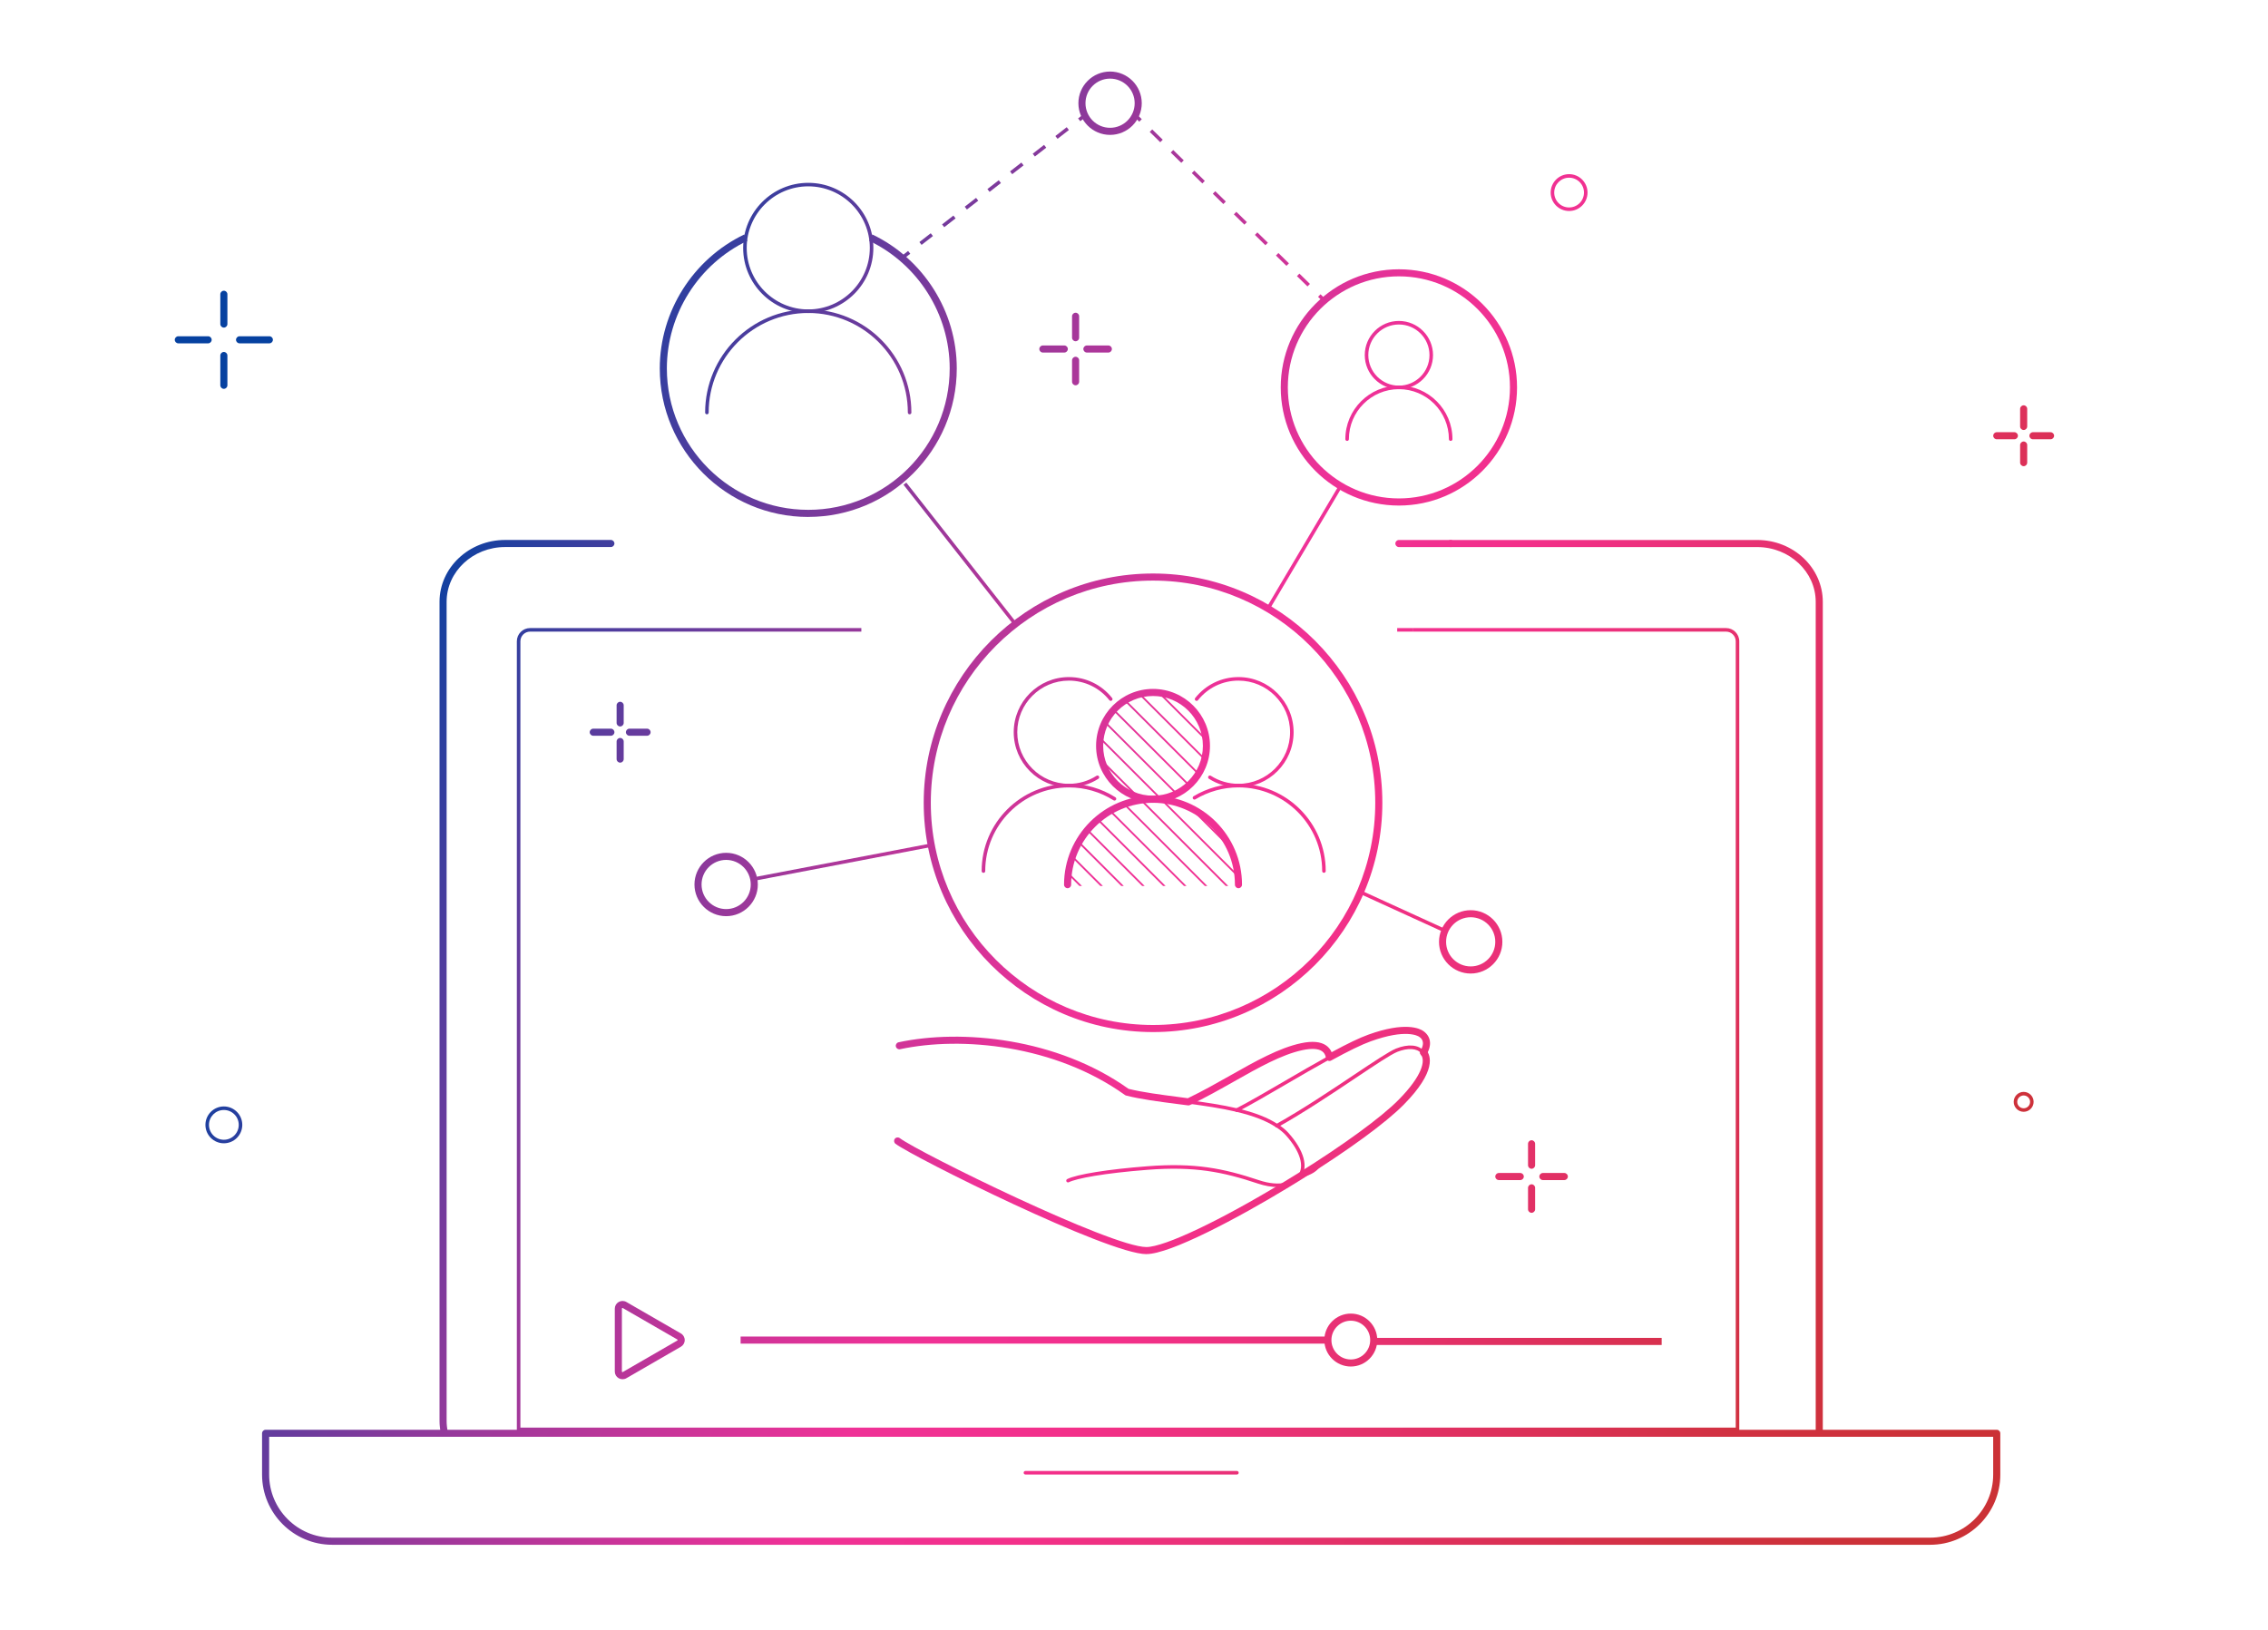 <?xml version="1.0" encoding="UTF-8"?>
<svg xmlns="http://www.w3.org/2000/svg" xmlns:xlink="http://www.w3.org/1999/xlink" id="Layer_1" data-name="Layer 1" viewBox="0 0 640 460">
  <defs>
    <clipPath id="clippath">
      <path d="M325.37,195.79c8.32,0,15.07,6.75,15.07,15.07s-6.75,15.07-15.07,15.07-15.07-6.75-15.07-15.07,6.75-15.07,15.07-15.07ZM349.48,250.04c0-13.32-10.8-24.11-24.11-24.11s-24.11,10.8-24.11,24.11h48.22Z" style="fill: none;"></path>
    </clipPath>
    <linearGradient id="AUNDS-VERLAUF" x1="-132.28" y1="412.05" x2="350.58" y2="716.56" gradientTransform="translate(495.78 42.29) rotate(45)" gradientUnits="userSpaceOnUse">
      <stop offset="0" stop-color="#0641a0"></stop>
      <stop offset=".1" stop-color="#0641a0"></stop>
      <stop offset=".2" stop-color="#4b3d9e"></stop>
      <stop offset=".3" stop-color="#8b399b"></stop>
      <stop offset=".4" stop-color="#c13599"></stop>
      <stop offset=".5" stop-color="#ef3197"></stop>
      <stop offset=".6" stop-color="#f3308a"></stop>
      <stop offset=".7" stop-color="#e83174"></stop>
      <stop offset=".8" stop-color="#dd305a"></stop>
      <stop offset=".9" stop-color="#d13141"></stop>
      <stop offset="1" stop-color="#cb3136"></stop>
    </linearGradient>
    <linearGradient id="AUNDS-VERLAUF-2" data-name="AUNDS-VERLAUF" x1="-130.11" y1="408.61" x2="352.75" y2="713.12" gradientTransform="translate(494.56 39.34) rotate(45)" xlink:href="#AUNDS-VERLAUF"></linearGradient>
    <linearGradient id="AUNDS-VERLAUF-3" data-name="AUNDS-VERLAUF" x1="-127.95" y1="405.17" x2="354.92" y2="709.68" gradientTransform="translate(493.34 36.4) rotate(45)" xlink:href="#AUNDS-VERLAUF"></linearGradient>
    <linearGradient id="AUNDS-VERLAUF-4" data-name="AUNDS-VERLAUF" x1="-125.78" y1="401.73" x2="357.09" y2="706.24" gradientTransform="translate(492.12 33.45) rotate(45)" xlink:href="#AUNDS-VERLAUF"></linearGradient>
    <linearGradient id="AUNDS-VERLAUF-5" data-name="AUNDS-VERLAUF" x1="-123.61" y1="398.29" x2="359.26" y2="702.8" gradientTransform="translate(490.9 30.5) rotate(45)" xlink:href="#AUNDS-VERLAUF"></linearGradient>
    <linearGradient id="AUNDS-VERLAUF-6" data-name="AUNDS-VERLAUF" x1="-121.44" y1="394.85" x2="361.43" y2="699.36" gradientTransform="translate(489.67 27.55) rotate(45)" xlink:href="#AUNDS-VERLAUF"></linearGradient>
    <linearGradient id="AUNDS-VERLAUF-7" data-name="AUNDS-VERLAUF" x1="-119.27" y1="391.41" x2="363.6" y2="695.92" gradientTransform="translate(488.45 24.6) rotate(45)" xlink:href="#AUNDS-VERLAUF"></linearGradient>
    <linearGradient id="AUNDS-VERLAUF-8" data-name="AUNDS-VERLAUF" x1="-117.1" y1="387.97" x2="365.76" y2="692.48" gradientTransform="translate(487.23 21.65) rotate(45)" xlink:href="#AUNDS-VERLAUF"></linearGradient>
    <linearGradient id="AUNDS-VERLAUF-9" data-name="AUNDS-VERLAUF" x1="-114.93" y1="384.53" x2="367.93" y2="689.04" gradientTransform="translate(486.01 18.7) rotate(45)" xlink:href="#AUNDS-VERLAUF"></linearGradient>
    <linearGradient id="AUNDS-VERLAUF-10" data-name="AUNDS-VERLAUF" x1="-112.76" y1="381.09" x2="370.1" y2="685.6" gradientTransform="translate(484.79 15.76) rotate(45)" xlink:href="#AUNDS-VERLAUF"></linearGradient>
    <linearGradient id="AUNDS-VERLAUF-11" data-name="AUNDS-VERLAUF" x1="-110.59" y1="377.65" x2="372.27" y2="682.16" gradientTransform="translate(483.57 12.81) rotate(45)" xlink:href="#AUNDS-VERLAUF"></linearGradient>
    <linearGradient id="AUNDS-VERLAUF-12" data-name="AUNDS-VERLAUF" x1="-108.42" y1="374.21" x2="374.44" y2="678.72" gradientTransform="translate(482.35 9.86) rotate(45)" xlink:href="#AUNDS-VERLAUF"></linearGradient>
    <linearGradient id="AUNDS-VERLAUF-13" data-name="AUNDS-VERLAUF" x1="-106.25" y1="370.77" x2="376.61" y2="675.28" gradientTransform="translate(481.12 6.91) rotate(45)" xlink:href="#AUNDS-VERLAUF"></linearGradient>
    <linearGradient id="AUNDS-VERLAUF-14" data-name="AUNDS-VERLAUF" x1="-104.08" y1="367.33" x2="378.78" y2="671.84" gradientTransform="translate(479.9 3.96) rotate(45)" xlink:href="#AUNDS-VERLAUF"></linearGradient>
    <linearGradient id="AUNDS-VERLAUF-15" data-name="AUNDS-VERLAUF" x1="-101.91" y1="363.89" x2="380.95" y2="668.4" gradientTransform="translate(478.68 1.01) rotate(45)" xlink:href="#AUNDS-VERLAUF"></linearGradient>
    <linearGradient id="AUNDS-VERLAUF-16" data-name="AUNDS-VERLAUF" x1="-99.74" y1="360.45" x2="383.12" y2="664.96" gradientTransform="translate(477.46 -1.94) rotate(45)" xlink:href="#AUNDS-VERLAUF"></linearGradient>
    <linearGradient id="AUNDS-VERLAUF-17" data-name="AUNDS-VERLAUF" x1="-97.57" y1="357.01" x2="385.29" y2="661.52" gradientTransform="translate(476.24 -4.89) rotate(45)" xlink:href="#AUNDS-VERLAUF"></linearGradient>
    <linearGradient id="AUNDS-VERLAUF-18" data-name="AUNDS-VERLAUF" x1="-95.4" y1="353.57" x2="387.46" y2="658.08" gradientTransform="translate(475.02 -7.83) rotate(45)" xlink:href="#AUNDS-VERLAUF"></linearGradient>
    <linearGradient id="AUNDS-VERLAUF-19" data-name="AUNDS-VERLAUF" x1="-93.23" y1="350.13" x2="389.63" y2="654.64" gradientTransform="translate(473.8 -10.78) rotate(45)" xlink:href="#AUNDS-VERLAUF"></linearGradient>
    <linearGradient id="AUNDS-VERLAUF-20" data-name="AUNDS-VERLAUF" x1="-91.06" y1="346.69" x2="391.8" y2="651.2" gradientTransform="translate(472.57 -13.73) rotate(45)" xlink:href="#AUNDS-VERLAUF"></linearGradient>
    <linearGradient id="AUNDS-VERLAUF-21" data-name="AUNDS-VERLAUF" x1="-88.89" y1="343.25" x2="393.97" y2="647.76" gradientTransform="translate(471.35 -16.68) rotate(45)" xlink:href="#AUNDS-VERLAUF"></linearGradient>
    <linearGradient id="AUNDS-VERLAUF-22" data-name="AUNDS-VERLAUF" x1="-86.72" y1="339.81" x2="396.14" y2="644.32" gradientTransform="translate(470.13 -19.63) rotate(45)" xlink:href="#AUNDS-VERLAUF"></linearGradient>
    <linearGradient id="AUNDS-VERLAUF-23" data-name="AUNDS-VERLAUF" x1="-84.56" y1="336.37" x2="398.31" y2="640.88" gradientTransform="translate(468.91 -22.58) rotate(45)" xlink:href="#AUNDS-VERLAUF"></linearGradient>
    <linearGradient id="AUNDS-VERLAUF-24" data-name="AUNDS-VERLAUF" x1="-82.39" y1="332.93" x2="400.48" y2="637.44" gradientTransform="translate(467.69 -25.53) rotate(45)" xlink:href="#AUNDS-VERLAUF"></linearGradient>
    <linearGradient id="AUNDS-VERLAUF-25" data-name="AUNDS-VERLAUF" x1="-80.22" y1="329.49" x2="402.65" y2="634" gradientTransform="translate(466.47 -28.48) rotate(45)" xlink:href="#AUNDS-VERLAUF"></linearGradient>
    <linearGradient id="AUNDS-VERLAUF-26" data-name="AUNDS-VERLAUF" x1="-78.05" y1="326.05" x2="404.82" y2="630.56" gradientTransform="translate(465.25 -31.42) rotate(45)" xlink:href="#AUNDS-VERLAUF"></linearGradient>
    <linearGradient id="AUNDS-VERLAUF-27" data-name="AUNDS-VERLAUF" x1="-75.88" y1="322.61" x2="406.98" y2="627.12" gradientTransform="translate(464.02 -34.37) rotate(45)" xlink:href="#AUNDS-VERLAUF"></linearGradient>
    <linearGradient id="AUNDS-VERLAUF-28" data-name="AUNDS-VERLAUF" x1="-73.71" y1="319.17" x2="409.15" y2="623.68" gradientTransform="translate(462.8 -37.32) rotate(45)" xlink:href="#AUNDS-VERLAUF"></linearGradient>
    <linearGradient id="AUNDS-VERLAUF-29" data-name="AUNDS-VERLAUF" x1="-71.54" y1="315.73" x2="411.32" y2="620.24" gradientTransform="translate(461.58 -40.27) rotate(45)" xlink:href="#AUNDS-VERLAUF"></linearGradient>
    <linearGradient id="AUNDS-VERLAUF-30" data-name="AUNDS-VERLAUF" x1="-69.37" y1="312.29" x2="413.49" y2="616.8" gradientTransform="translate(460.36 -43.22) rotate(45)" xlink:href="#AUNDS-VERLAUF"></linearGradient>
    <linearGradient id="AUNDS-VERLAUF-31" data-name="AUNDS-VERLAUF" x1="-67.2" y1="308.85" x2="415.66" y2="613.36" gradientTransform="translate(459.14 -46.17) rotate(45)" xlink:href="#AUNDS-VERLAUF"></linearGradient>
    <linearGradient id="AUNDS-VERLAUF-32" data-name="AUNDS-VERLAUF" x1="-65.03" y1="305.41" x2="417.83" y2="609.92" gradientTransform="translate(457.92 -49.12) rotate(45)" xlink:href="#AUNDS-VERLAUF"></linearGradient>
    <linearGradient id="AUNDS-VERLAUF-33" data-name="AUNDS-VERLAUF" x1="-62.86" y1="301.97" x2="420" y2="606.48" gradientTransform="translate(456.7 -52.06) rotate(45)" xlink:href="#AUNDS-VERLAUF"></linearGradient>
    <linearGradient id="AUNDS-VERLAUF-34" data-name="AUNDS-VERLAUF" x1="-60.69" y1="298.53" x2="422.17" y2="603.04" gradientTransform="translate(455.48 -55.01) rotate(45)" xlink:href="#AUNDS-VERLAUF"></linearGradient>
    <linearGradient id="AUNDS-VERLAUF-35" data-name="AUNDS-VERLAUF" x1="-58.52" y1="295.08" x2="424.34" y2="599.6" gradientTransform="translate(454.25 -57.96) rotate(45)" xlink:href="#AUNDS-VERLAUF"></linearGradient>
    <linearGradient id="AUNDS-VERLAUF-36" data-name="AUNDS-VERLAUF" x1="-56.35" y1="291.65" x2="426.51" y2="596.16" gradientTransform="translate(453.03 -60.91) rotate(45)" xlink:href="#AUNDS-VERLAUF"></linearGradient>
    <linearGradient id="AUNDS-VERLAUF-37" data-name="AUNDS-VERLAUF" x1="-54.18" y1="288.2" x2="428.68" y2="592.72" gradientTransform="translate(451.81 -63.86) rotate(45)" xlink:href="#AUNDS-VERLAUF"></linearGradient>
    <linearGradient id="AUNDS-VERLAUF-38" data-name="AUNDS-VERLAUF" x1="-52.01" y1="284.77" x2="430.85" y2="589.28" gradientTransform="translate(450.59 -66.81) rotate(45)" xlink:href="#AUNDS-VERLAUF"></linearGradient>
    <linearGradient id="AUNDS-VERLAUF-39" data-name="AUNDS-VERLAUF" x1="-49.84" y1="281.32" x2="433.02" y2="585.84" gradientTransform="translate(449.37 -69.76) rotate(45)" xlink:href="#AUNDS-VERLAUF"></linearGradient>
    <linearGradient id="AUNDS-VERLAUF-40" data-name="AUNDS-VERLAUF" x1="-47.67" y1="277.88" x2="435.19" y2="582.4" gradientTransform="translate(448.15 -72.71) rotate(45)" xlink:href="#AUNDS-VERLAUF"></linearGradient>
    <linearGradient id="AUNDS-VERLAUF-41" data-name="AUNDS-VERLAUF" x1="-45.51" y1="274.44" x2="437.36" y2="578.96" gradientTransform="translate(446.93 -75.65) rotate(45)" xlink:href="#AUNDS-VERLAUF"></linearGradient>
    <linearGradient id="AUNDS-VERLAUF-42" data-name="AUNDS-VERLAUF" x1="-43.34" y1="271" x2="439.53" y2="575.52" gradientTransform="translate(445.7 -78.6) rotate(45)" xlink:href="#AUNDS-VERLAUF"></linearGradient>
    <linearGradient id="AUNDS-VERLAUF-43" data-name="AUNDS-VERLAUF" x1="-41.17" y1="267.56" x2="441.7" y2="572.08" gradientTransform="translate(444.48 -81.55) rotate(45)" xlink:href="#AUNDS-VERLAUF"></linearGradient>
    <linearGradient id="AUNDS-VERLAUF-44" data-name="AUNDS-VERLAUF" x1="-39" y1="264.12" x2="443.87" y2="568.64" gradientTransform="translate(443.26 -84.5) rotate(45)" xlink:href="#AUNDS-VERLAUF"></linearGradient>
    <linearGradient id="AUNDS-VERLAUF-45" data-name="AUNDS-VERLAUF" x1="-36.83" y1="260.68" x2="446.04" y2="565.2" gradientTransform="translate(442.04 -87.45) rotate(45)" xlink:href="#AUNDS-VERLAUF"></linearGradient>
    <linearGradient id="AUNDS-VERLAUF-46" data-name="AUNDS-VERLAUF" x1="-34.66" y1="257.24" x2="448.2" y2="561.76" gradientTransform="translate(440.82 -90.4) rotate(45)" xlink:href="#AUNDS-VERLAUF"></linearGradient>
    <linearGradient id="AUNDS-VERLAUF-47" data-name="AUNDS-VERLAUF" x1="-32.49" y1="253.8" x2="450.37" y2="558.32" gradientTransform="translate(439.6 -93.35) rotate(45)" xlink:href="#AUNDS-VERLAUF"></linearGradient>
    <linearGradient id="AUNDS-VERLAUF-48" data-name="AUNDS-VERLAUF" x1="-30.32" y1="250.36" x2="452.54" y2="554.88" gradientTransform="translate(438.38 -96.3) rotate(45)" xlink:href="#AUNDS-VERLAUF"></linearGradient>
    <linearGradient id="AUNDS-VERLAUF-49" data-name="AUNDS-VERLAUF" x1="-28.15" y1="246.92" x2="454.71" y2="551.44" gradientTransform="translate(437.15 -99.24) rotate(45)" xlink:href="#AUNDS-VERLAUF"></linearGradient>
    <linearGradient id="AUNDS-VERLAUF-50" data-name="AUNDS-VERLAUF" x1="-25.98" y1="243.48" x2="456.88" y2="548" gradientTransform="translate(435.93 -102.19) rotate(45)" xlink:href="#AUNDS-VERLAUF"></linearGradient>
    <linearGradient id="AUNDS-VERLAUF-51" data-name="AUNDS-VERLAUF" x1="-23.81" y1="240.04" x2="459.05" y2="544.56" gradientTransform="translate(434.71 -105.14) rotate(45)" xlink:href="#AUNDS-VERLAUF"></linearGradient>
    <linearGradient id="AUNDS-VERLAUF-52" data-name="AUNDS-VERLAUF" x1="-21.64" y1="236.6" x2="461.22" y2="541.12" gradientTransform="translate(433.49 -108.09) rotate(45)" xlink:href="#AUNDS-VERLAUF"></linearGradient>
    <linearGradient id="AUNDS-VERLAUF-53" data-name="AUNDS-VERLAUF" x1="-19.47" y1="233.16" x2="463.39" y2="537.68" gradientTransform="translate(432.27 -111.04) rotate(45)" xlink:href="#AUNDS-VERLAUF"></linearGradient>
    <linearGradient id="AUNDS-VERLAUF-54" data-name="AUNDS-VERLAUF" x1="-17.3" y1="229.72" x2="465.56" y2="534.24" gradientTransform="translate(431.05 -113.99) rotate(45)" xlink:href="#AUNDS-VERLAUF"></linearGradient>
    <linearGradient id="AUNDS-VERLAUF-55" data-name="AUNDS-VERLAUF" x1="-15.13" y1="226.28" x2="467.73" y2="530.8" gradientTransform="translate(429.83 -116.94) rotate(45)" xlink:href="#AUNDS-VERLAUF"></linearGradient>
    <linearGradient id="AUNDS-VERLAUF-56" data-name="AUNDS-VERLAUF" x1="-12.96" y1="222.84" x2="469.9" y2="527.36" gradientTransform="translate(428.6 -119.88) rotate(45)" xlink:href="#AUNDS-VERLAUF"></linearGradient>
    <linearGradient id="AUNDS-VERLAUF-57" data-name="AUNDS-VERLAUF" x1="-10.79" y1="219.4" x2="472.07" y2="523.92" gradientTransform="translate(427.38 -122.83) rotate(45)" xlink:href="#AUNDS-VERLAUF"></linearGradient>
    <linearGradient id="AUNDS-VERLAUF-58" data-name="AUNDS-VERLAUF" x1="-8.62" y1="215.96" x2="474.24" y2="520.48" gradientTransform="translate(426.16 -125.78) rotate(45)" xlink:href="#AUNDS-VERLAUF"></linearGradient>
    <linearGradient id="AUNDS-VERLAUF-59" data-name="AUNDS-VERLAUF" x1="-6.45" y1="212.52" x2="476.41" y2="517.04" gradientTransform="translate(424.94 -128.73) rotate(45)" xlink:href="#AUNDS-VERLAUF"></linearGradient>
    <linearGradient id="AUNDS-VERLAUF-60" data-name="AUNDS-VERLAUF" x1="-4.29" y1="209.08" x2="478.58" y2="513.6" gradientTransform="translate(423.72 -131.68) rotate(45)" xlink:href="#AUNDS-VERLAUF"></linearGradient>
    <linearGradient id="AUNDS-VERLAUF-61" data-name="AUNDS-VERLAUF" x1="-2.12" y1="205.64" x2="480.75" y2="510.16" gradientTransform="translate(422.5 -134.63) rotate(45)" xlink:href="#AUNDS-VERLAUF"></linearGradient>
    <linearGradient id="AUNDS-VERLAUF-62" data-name="AUNDS-VERLAUF" x1=".05" y1="202.2" x2="482.92" y2="506.72" gradientTransform="translate(421.28 -137.58) rotate(45)" xlink:href="#AUNDS-VERLAUF"></linearGradient>
    <linearGradient id="AUNDS-VERLAUF-63" data-name="AUNDS-VERLAUF" x1="2.22" y1="198.76" x2="485.09" y2="503.28" gradientTransform="translate(420.06 -140.53) rotate(45)" xlink:href="#AUNDS-VERLAUF"></linearGradient>
    <linearGradient id="AUNDS-VERLAUF-64" data-name="AUNDS-VERLAUF" x1="4.39" y1="195.32" x2="487.26" y2="499.84" gradientTransform="translate(418.83 -143.47) rotate(45)" xlink:href="#AUNDS-VERLAUF"></linearGradient>
    <linearGradient id="AUNDS-VERLAUF-65" data-name="AUNDS-VERLAUF" x1="6.56" y1="191.88" x2="489.42" y2="496.4" gradientTransform="translate(417.61 -146.42) rotate(45)" xlink:href="#AUNDS-VERLAUF"></linearGradient>
    <linearGradient id="AUNDS-VERLAUF-66" data-name="AUNDS-VERLAUF" x1="8.73" y1="188.44" x2="491.59" y2="492.96" gradientTransform="translate(416.39 -149.37) rotate(45)" xlink:href="#AUNDS-VERLAUF"></linearGradient>
    <linearGradient id="AUNDS-VERLAUF-67" data-name="AUNDS-VERLAUF" x1="10.9" y1="185" x2="493.76" y2="489.52" gradientTransform="translate(415.17 -152.32) rotate(45)" xlink:href="#AUNDS-VERLAUF"></linearGradient>
    <linearGradient id="AUNDS-VERLAUF-68" data-name="AUNDS-VERLAUF" x1="13.07" y1="181.56" x2="495.93" y2="486.08" gradientTransform="translate(413.95 -155.27) rotate(45)" xlink:href="#AUNDS-VERLAUF"></linearGradient>
    <linearGradient id="AUNDS-VERLAUF-69" data-name="AUNDS-VERLAUF" x1="15.24" y1="178.12" x2="498.1" y2="482.64" gradientTransform="translate(412.73 -158.22) rotate(45)" xlink:href="#AUNDS-VERLAUF"></linearGradient>
    <linearGradient id="AUNDS-VERLAUF-70" data-name="AUNDS-VERLAUF" x1="17.41" y1="174.68" x2="500.27" y2="479.2" gradientTransform="translate(411.5 -161.17) rotate(45)" xlink:href="#AUNDS-VERLAUF"></linearGradient>
    <linearGradient id="AUNDS-VERLAUF-71" data-name="AUNDS-VERLAUF" x1="19.58" y1="171.24" x2="502.44" y2="475.76" gradientTransform="translate(410.28 -164.12) rotate(45)" xlink:href="#AUNDS-VERLAUF"></linearGradient>
    <linearGradient id="AUNDS-VERLAUF-72" data-name="AUNDS-VERLAUF" x1="21.75" y1="167.8" x2="504.61" y2="472.32" gradientTransform="translate(409.06 -167.06) rotate(45)" xlink:href="#AUNDS-VERLAUF"></linearGradient>
    <linearGradient id="AUNDS-VERLAUF-73" data-name="AUNDS-VERLAUF" x1="23.92" y1="164.36" x2="506.78" y2="468.88" gradientTransform="translate(407.84 -170.01) rotate(45)" xlink:href="#AUNDS-VERLAUF"></linearGradient>
    <linearGradient id="AUNDS-VERLAUF-74" data-name="AUNDS-VERLAUF" x1="26.09" y1="160.92" x2="508.95" y2="465.43" gradientTransform="translate(406.62 -172.96) rotate(45)" xlink:href="#AUNDS-VERLAUF"></linearGradient>
    <linearGradient id="AUNDS-VERLAUF-75" data-name="AUNDS-VERLAUF" x1="28.26" y1="157.48" x2="511.12" y2="462" gradientTransform="translate(405.4 -175.91) rotate(45)" xlink:href="#AUNDS-VERLAUF"></linearGradient>
    <linearGradient id="AUNDS-VERLAUF-76" data-name="AUNDS-VERLAUF" x1="30.43" y1="154.04" x2="513.29" y2="458.55" gradientTransform="translate(404.18 -178.86) rotate(45)" xlink:href="#AUNDS-VERLAUF"></linearGradient>
    <linearGradient id="AUNDS-VERLAUF-77" data-name="AUNDS-VERLAUF" x1="32.6" y1="150.6" x2="515.46" y2="455.11" gradientTransform="translate(402.96 -181.81) rotate(45)" xlink:href="#AUNDS-VERLAUF"></linearGradient>
    <linearGradient id="AUNDS-VERLAUF-78" data-name="AUNDS-VERLAUF" x1="34.77" y1="147.16" x2="517.63" y2="451.67" gradientTransform="translate(401.73 -184.76) rotate(45)" xlink:href="#AUNDS-VERLAUF"></linearGradient>
    <linearGradient id="AUNDS-VERLAUF-79" data-name="AUNDS-VERLAUF" x1="36.93" y1="143.72" x2="519.8" y2="448.23" gradientTransform="translate(400.51 -187.7) rotate(45)" xlink:href="#AUNDS-VERLAUF"></linearGradient>
    <linearGradient id="AUNDS-VERLAUF-80" data-name="AUNDS-VERLAUF" x1="39.1" y1="140.28" x2="521.97" y2="444.79" gradientTransform="translate(399.29 -190.65) rotate(45)" xlink:href="#AUNDS-VERLAUF"></linearGradient>
    <linearGradient id="AUNDS-VERLAUF-81" data-name="AUNDS-VERLAUF" x1="41.27" y1="136.84" x2="524.14" y2="441.35" gradientTransform="translate(398.07 -193.6) rotate(45)" xlink:href="#AUNDS-VERLAUF"></linearGradient>
    <linearGradient id="AUNDS-VERLAUF-82" data-name="AUNDS-VERLAUF" x1="43.44" y1="133.4" x2="526.31" y2="437.91" gradientTransform="translate(396.85 -196.55) rotate(45)" xlink:href="#AUNDS-VERLAUF"></linearGradient>
    <linearGradient id="AUNDS-VERLAUF-83" data-name="AUNDS-VERLAUF" x1="45.61" y1="129.96" x2="528.48" y2="434.47" gradientTransform="translate(395.63 -199.5) rotate(45)" xlink:href="#AUNDS-VERLAUF"></linearGradient>
    <linearGradient id="AUNDS-VERLAUF-84" data-name="AUNDS-VERLAUF" x1="47.78" y1="126.52" x2="530.64" y2="431.03" gradientTransform="translate(394.41 -202.45) rotate(45)" xlink:href="#AUNDS-VERLAUF"></linearGradient>
    <linearGradient id="AUNDS-VERLAUF-85" data-name="AUNDS-VERLAUF" x1="49.95" y1="123.08" x2="532.81" y2="427.59" gradientTransform="translate(393.18 -205.4) rotate(45)" xlink:href="#AUNDS-VERLAUF"></linearGradient>
    <linearGradient id="AUNDS-VERLAUF-86" data-name="AUNDS-VERLAUF" x1="52.12" y1="119.64" x2="534.98" y2="424.15" gradientTransform="translate(391.96 -208.35) rotate(45)" xlink:href="#AUNDS-VERLAUF"></linearGradient>
    <linearGradient id="AUNDS-VERLAUF-87" data-name="AUNDS-VERLAUF" x1="54.29" y1="116.2" x2="537.15" y2="420.71" gradientTransform="translate(390.74 -211.29) rotate(45)" xlink:href="#AUNDS-VERLAUF"></linearGradient>
    <linearGradient id="AUNDS-VERLAUF-88" data-name="AUNDS-VERLAUF" x1="56.46" y1="112.76" x2="539.32" y2="417.27" gradientTransform="translate(389.52 -214.24) rotate(45)" xlink:href="#AUNDS-VERLAUF"></linearGradient>
    <linearGradient id="AUNDS-VERLAUF-89" data-name="AUNDS-VERLAUF" x1="58.63" y1="109.32" x2="541.49" y2="413.83" gradientTransform="translate(388.3 -217.19) rotate(45)" xlink:href="#AUNDS-VERLAUF"></linearGradient>
    <linearGradient id="AUNDS-VERLAUF-90" data-name="AUNDS-VERLAUF" x1="60.8" y1="105.88" x2="543.66" y2="410.39" gradientTransform="translate(387.08 -220.14) rotate(45)" xlink:href="#AUNDS-VERLAUF"></linearGradient>
    <linearGradient id="AUNDS-VERLAUF-91" data-name="AUNDS-VERLAUF" x1="62.97" y1="102.44" x2="545.83" y2="406.95" gradientTransform="translate(385.86 -223.09) rotate(45)" xlink:href="#AUNDS-VERLAUF"></linearGradient>
    <linearGradient id="AUNDS-VERLAUF-92" data-name="AUNDS-VERLAUF" x1="65.14" y1="99" x2="548" y2="403.51" gradientTransform="translate(384.63 -226.04) rotate(45)" xlink:href="#AUNDS-VERLAUF"></linearGradient>
    <linearGradient id="AUNDS-VERLAUF-93" data-name="AUNDS-VERLAUF" x1="67.31" y1="95.56" x2="550.17" y2="400.07" gradientTransform="translate(383.41 -228.99) rotate(45)" xlink:href="#AUNDS-VERLAUF"></linearGradient>
    <linearGradient id="AUNDS-VERLAUF-94" data-name="AUNDS-VERLAUF" x1="69.48" y1="92.12" x2="552.34" y2="396.63" gradientTransform="translate(382.19 -231.93) rotate(45)" xlink:href="#AUNDS-VERLAUF"></linearGradient>
    <linearGradient id="AUNDS-VERLAUF-95" data-name="AUNDS-VERLAUF" x1="71.65" y1="88.68" x2="554.51" y2="393.19" gradientTransform="translate(380.97 -234.88) rotate(45)" xlink:href="#AUNDS-VERLAUF"></linearGradient>
    <linearGradient id="AUNDS-VERLAUF-96" data-name="AUNDS-VERLAUF" x1="73.82" y1="85.24" x2="556.68" y2="389.75" gradientTransform="translate(379.75 -237.83) rotate(45)" xlink:href="#AUNDS-VERLAUF"></linearGradient>
    <linearGradient id="AUNDS-VERLAUF-97" data-name="AUNDS-VERLAUF" x1="75.99" y1="81.8" x2="558.85" y2="386.31" gradientTransform="translate(378.53 -240.78) rotate(45)" xlink:href="#AUNDS-VERLAUF"></linearGradient>
    <linearGradient id="AUNDS-VERLAUF-98" data-name="AUNDS-VERLAUF" x1="78.16" y1="78.36" x2="561.02" y2="382.87" gradientTransform="translate(377.31 -243.73) rotate(45)" xlink:href="#AUNDS-VERLAUF"></linearGradient>
    <linearGradient id="AUNDS-VERLAUF-99" data-name="AUNDS-VERLAUF" x1="80.32" y1="74.92" x2="563.19" y2="379.43" gradientTransform="translate(376.08 -246.68) rotate(45)" xlink:href="#AUNDS-VERLAUF"></linearGradient>
    <linearGradient id="AUNDS-VERLAUF-100" data-name="AUNDS-VERLAUF" x1="82.49" y1="71.48" x2="565.36" y2="375.99" gradientTransform="translate(374.86 -249.63) rotate(45)" xlink:href="#AUNDS-VERLAUF"></linearGradient>
    <linearGradient id="AUNDS-VERLAUF-101" data-name="AUNDS-VERLAUF" x1="84.66" y1="68.04" x2="567.53" y2="372.55" gradientTransform="translate(373.64 -252.58) rotate(45)" xlink:href="#AUNDS-VERLAUF"></linearGradient>
    <linearGradient id="AUNDS-VERLAUF-102" data-name="AUNDS-VERLAUF" x1="86.83" y1="64.6" x2="569.7" y2="369.11" gradientTransform="translate(372.42 -255.52) rotate(45)" xlink:href="#AUNDS-VERLAUF"></linearGradient>
    <linearGradient id="AUNDS-VERLAUF-103" data-name="AUNDS-VERLAUF" x1="89" y1="61.16" x2="571.86" y2="365.67" gradientTransform="translate(371.2 -258.47) rotate(45)" xlink:href="#AUNDS-VERLAUF"></linearGradient>
    <linearGradient id="AUNDS-VERLAUF-104" data-name="AUNDS-VERLAUF" x1="91.17" y1="57.72" x2="574.03" y2="362.23" gradientTransform="translate(369.98 -261.42) rotate(45)" xlink:href="#AUNDS-VERLAUF"></linearGradient>
    <linearGradient id="AUNDS-VERLAUF-105" data-name="AUNDS-VERLAUF" x1="93.34" y1="54.28" x2="576.2" y2="358.79" gradientTransform="translate(368.76 -264.37) rotate(45)" xlink:href="#AUNDS-VERLAUF"></linearGradient>
    <linearGradient id="AUNDS-VERLAUF-106" data-name="AUNDS-VERLAUF" x1="-9.68" y1="284.29" x2="484.41" y2="534.64" gradientTransform="matrix(1,0,0,1,0,0)" xlink:href="#AUNDS-VERLAUF"></linearGradient>
    <linearGradient id="AUNDS-VERLAUF-107" data-name="AUNDS-VERLAUF" x1="54.5" y1="157.63" x2="548.59" y2="407.98" gradientTransform="matrix(1,0,0,1,0,0)" xlink:href="#AUNDS-VERLAUF"></linearGradient>
    <linearGradient id="AUNDS-VERLAUF-108" data-name="AUNDS-VERLAUF" x1="116.24" y1="35.78" x2="610.33" y2="286.13" gradientTransform="matrix(1,0,0,1,0,0)" xlink:href="#AUNDS-VERLAUF"></linearGradient>
    <linearGradient id="AUNDS-VERLAUF-109" data-name="AUNDS-VERLAUF" x1="98.13" y1="71.51" x2="592.23" y2="321.86" gradientTransform="matrix(1,0,0,1,0,0)" xlink:href="#AUNDS-VERLAUF"></linearGradient>
    <linearGradient id="AUNDS-VERLAUF-110" data-name="AUNDS-VERLAUF" x1="127.21" y1="14.14" x2="621.3" y2="264.48" gradientTransform="matrix(1,0,0,1,0,0)" xlink:href="#AUNDS-VERLAUF"></linearGradient>
    <linearGradient id="AUNDS-VERLAUF-111" data-name="AUNDS-VERLAUF" x1="24.88" y1="216.09" x2="518.97" y2="466.43" gradientTransform="matrix(1,0,0,1,0,0)" xlink:href="#AUNDS-VERLAUF"></linearGradient>
    <linearGradient id="AUNDS-VERLAUF-112" data-name="AUNDS-VERLAUF" x1="4.36" y1="256.59" x2="498.45" y2="506.94" gradientTransform="matrix(1,0,0,1,0,0)" xlink:href="#AUNDS-VERLAUF"></linearGradient>
    <linearGradient id="AUNDS-VERLAUF-113" data-name="AUNDS-VERLAUF" x1="4.55" y1="256.22" x2="498.64" y2="506.56" gradientTransform="matrix(1,0,0,1,0,0)" xlink:href="#AUNDS-VERLAUF"></linearGradient>
    <linearGradient id="AUNDS-VERLAUF-114" data-name="AUNDS-VERLAUF" x1="50.98" y1="164.58" x2="545.07" y2="414.93" gradientTransform="matrix(1,0,0,1,0,0)" xlink:href="#AUNDS-VERLAUF"></linearGradient>
    <linearGradient id="AUNDS-VERLAUF-115" data-name="AUNDS-VERLAUF" x1="52.21" y1="162.16" x2="546.3" y2="412.51" gradientTransform="matrix(1,0,0,1,0,0)" xlink:href="#AUNDS-VERLAUF"></linearGradient>
    <linearGradient id="AUNDS-VERLAUF-116" data-name="AUNDS-VERLAUF" x1="49.34" y1="167.82" x2="543.43" y2="418.17" gradientTransform="matrix(1,0,0,1,0,0)" xlink:href="#AUNDS-VERLAUF"></linearGradient>
    <linearGradient id="AUNDS-VERLAUF-117" data-name="AUNDS-VERLAUF" x1="50.2" y1="166.12" x2="544.29" y2="416.47" gradientTransform="matrix(1,0,0,1,0,0)" xlink:href="#AUNDS-VERLAUF"></linearGradient>
    <linearGradient id="AUNDS-VERLAUF-118" data-name="AUNDS-VERLAUF" x1="40.25" y1="185.75" x2="534.34" y2="436.1" gradientTransform="matrix(1,0,0,1,0,0)" xlink:href="#AUNDS-VERLAUF"></linearGradient>
    <linearGradient id="AUNDS-VERLAUF-119" data-name="AUNDS-VERLAUF" x1="49.34" y1="167.82" x2="543.43" y2="418.17" gradientTransform="matrix(1,0,0,1,0,0)" xlink:href="#AUNDS-VERLAUF"></linearGradient>
    <linearGradient id="AUNDS-VERLAUF-120" data-name="AUNDS-VERLAUF" x1="60.89" y1="145.03" x2="554.98" y2="395.38" gradientTransform="matrix(1,0,0,1,0,0)" xlink:href="#AUNDS-VERLAUF"></linearGradient>
    <linearGradient id="AUNDS-VERLAUF-121" data-name="AUNDS-VERLAUF" x1="57.57" y1="151.57" x2="551.66" y2="401.91" gradientTransform="matrix(1,0,0,1,0,0)" xlink:href="#AUNDS-VERLAUF"></linearGradient>
    <linearGradient id="AUNDS-VERLAUF-122" data-name="AUNDS-VERLAUF" x1="48.92" y1="168.65" x2="543.01" y2="419" gradientTransform="matrix(1,0,0,1,0,0)" xlink:href="#AUNDS-VERLAUF"></linearGradient>
    <linearGradient id="AUNDS-VERLAUF-123" data-name="AUNDS-VERLAUF" x1="55.5" y1="155.66" x2="549.59" y2="406.01" gradientTransform="matrix(1,0,0,1,0,0)" xlink:href="#AUNDS-VERLAUF"></linearGradient>
    <linearGradient id="AUNDS-VERLAUF-124" data-name="AUNDS-VERLAUF" x1="41.77" y1="182.76" x2="535.86" y2="433.1" gradientTransform="matrix(1,0,0,1,0,0)" xlink:href="#AUNDS-VERLAUF"></linearGradient>
    <linearGradient id="AUNDS-VERLAUF-125" data-name="AUNDS-VERLAUF" x1="14.02" y1="237.53" x2="508.11" y2="487.87" gradientTransform="matrix(1,0,0,1,0,0)" xlink:href="#AUNDS-VERLAUF"></linearGradient>
    <linearGradient id="AUNDS-VERLAUF-126" data-name="AUNDS-VERLAUF" x1="32.3" y1="201.44" x2="526.4" y2="451.78" gradientTransform="matrix(1,0,0,1,0,0)" xlink:href="#AUNDS-VERLAUF"></linearGradient>
    <linearGradient id="AUNDS-VERLAUF-127" data-name="AUNDS-VERLAUF" x1="125.3" y1="17.89" x2="619.4" y2="268.24" gradientTransform="matrix(1,0,0,1,0,0)" xlink:href="#AUNDS-VERLAUF"></linearGradient>
    <linearGradient id="AUNDS-VERLAUF-128" data-name="AUNDS-VERLAUF" x1="110.11" y1="47.88" x2="604.2" y2="298.23" gradientTransform="matrix(1,0,0,1,0,0)" xlink:href="#AUNDS-VERLAUF"></linearGradient>
    <linearGradient id="AUNDS-VERLAUF-129" data-name="AUNDS-VERLAUF" x1="111.59" y1="44.96" x2="605.68" y2="295.31" gradientTransform="matrix(1,0,0,1,0,0)" xlink:href="#AUNDS-VERLAUF"></linearGradient>
    <linearGradient id="AUNDS-VERLAUF-130" data-name="AUNDS-VERLAUF" x1="147.16" y1="-25.25" x2="641.25" y2="225.1" gradientTransform="matrix(1,0,0,1,0,0)" xlink:href="#AUNDS-VERLAUF"></linearGradient>
    <linearGradient id="AUNDS-VERLAUF-131" data-name="AUNDS-VERLAUF" x1="139.4" y1="-9.93" x2="633.49" y2="240.42" gradientTransform="matrix(1,0,0,1,0,0)" xlink:href="#AUNDS-VERLAUF"></linearGradient>
    <linearGradient id="AUNDS-VERLAUF-132" data-name="AUNDS-VERLAUF" x1="143.48" y1="-17.98" x2="637.57" y2="232.37" gradientTransform="matrix(1,0,0,1,0,0)" xlink:href="#AUNDS-VERLAUF"></linearGradient>
    <linearGradient id="AUNDS-VERLAUF-133" data-name="AUNDS-VERLAUF" x1="88.52" y1="90.49" x2="582.61" y2="340.84" gradientTransform="matrix(1,0,0,1,0,0)" xlink:href="#AUNDS-VERLAUF"></linearGradient>
    <linearGradient id="AUNDS-VERLAUF-134" data-name="AUNDS-VERLAUF" x1="75.71" y1="115.77" x2="569.8" y2="366.12" gradientTransform="matrix(1,0,0,1,0,0)" xlink:href="#AUNDS-VERLAUF"></linearGradient>
    <linearGradient id="AUNDS-VERLAUF-135" data-name="AUNDS-VERLAUF" x1="95" y1="77.7" x2="589.09" y2="328.05" gradientTransform="matrix(1,0,0,1,0,0)" xlink:href="#AUNDS-VERLAUF"></linearGradient>
    <linearGradient id="AUNDS-VERLAUF-136" data-name="AUNDS-VERLAUF" x1="87.11" y1="93.27" x2="581.2" y2="343.61" gradientTransform="matrix(1,0,0,1,0,0)" xlink:href="#AUNDS-VERLAUF"></linearGradient>
    <linearGradient id="AUNDS-VERLAUF-137" data-name="AUNDS-VERLAUF" x1="85.22" y1="96.99" x2="579.31" y2="347.34" gradientTransform="matrix(1,0,0,1,0,0)" xlink:href="#AUNDS-VERLAUF"></linearGradient>
    <linearGradient id="AUNDS-VERLAUF-138" data-name="AUNDS-VERLAUF" x1="72.41" y1="122.28" x2="566.5" y2="372.63" gradientTransform="matrix(1,0,0,1,0,0)" xlink:href="#AUNDS-VERLAUF"></linearGradient>
    <linearGradient id="AUNDS-VERLAUF-139" data-name="AUNDS-VERLAUF" x1="82.04" y1="103.28" x2="576.13" y2="353.63" gradientTransform="matrix(1,0,0,1,0,0)" xlink:href="#AUNDS-VERLAUF"></linearGradient>
    <linearGradient id="AUNDS-VERLAUF-140" data-name="AUNDS-VERLAUF" x1="99.24" y1="69.33" x2="593.33" y2="319.67" gradientTransform="translate(154.57 -134.02) rotate(38.18)" xlink:href="#AUNDS-VERLAUF"></linearGradient>
    <linearGradient id="AUNDS-VERLAUF-141" data-name="AUNDS-VERLAUF" x1="119.74" y1="28.87" x2="613.83" y2="279.22" gradientTransform="translate(313.62 -240.77) rotate(59.38)" xlink:href="#AUNDS-VERLAUF"></linearGradient>
    <linearGradient id="AUNDS-VERLAUF-142" data-name="AUNDS-VERLAUF" x1="149.21" y1="-29.29" x2="643.3" y2="221.06" gradientTransform="translate(172.07 -241.21) rotate(45.59)" xlink:href="#AUNDS-VERLAUF"></linearGradient>
    <linearGradient id="AUNDS-VERLAUF-143" data-name="AUNDS-VERLAUF" x1="154.16" y1="-39.05" x2="648.25" y2="211.3" gradientTransform="matrix(1,0,0,1,0,0)" xlink:href="#AUNDS-VERLAUF"></linearGradient>
    <linearGradient id="AUNDS-VERLAUF-144" data-name="AUNDS-VERLAUF" x1="159.1" y1="-48.81" x2="653.19" y2="201.53" gradientTransform="translate(120.18 -219.41) rotate(45.59)" xlink:href="#AUNDS-VERLAUF"></linearGradient>
    <linearGradient id="AUNDS-VERLAUF-145" data-name="AUNDS-VERLAUF" x1="155.91" y1="-42.51" x2="650" y2="207.84" gradientTransform="translate(84.94 -180.71) rotate(37.94)" xlink:href="#AUNDS-VERLAUF"></linearGradient>
    <linearGradient id="AUNDS-VERLAUF-146" data-name="AUNDS-VERLAUF" x1="143.06" y1="-17.15" x2="637.15" y2="233.2" gradientTransform="matrix(1,0,0,1,0,0)" xlink:href="#AUNDS-VERLAUF"></linearGradient>
    <linearGradient id="AUNDS-VERLAUF-147" data-name="AUNDS-VERLAUF" x1="130.21" y1="8.2" x2="624.3" y2="258.55" gradientTransform="translate(98.23 -142.09) rotate(37.94)" xlink:href="#AUNDS-VERLAUF"></linearGradient>
    <linearGradient id="AUNDS-VERLAUF-148" data-name="AUNDS-VERLAUF" x1="159.17" y1="-48.94" x2="653.26" y2="201.41" gradientTransform="matrix(1,0,0,1,0,0)" xlink:href="#AUNDS-VERLAUF"></linearGradient>
    <linearGradient id="AUNDS-VERLAUF-149" data-name="AUNDS-VERLAUF" x1="84.53" y1="98.37" x2="578.62" y2="348.71" gradientTransform="matrix(1,0,0,1,0,0)" xlink:href="#AUNDS-VERLAUF"></linearGradient>
    <linearGradient id="AUNDS-VERLAUF-150" data-name="AUNDS-VERLAUF" x1="48.13" y1="170.2" x2="542.22" y2="420.54" gradientTransform="matrix(1,0,0,1,0,0)" xlink:href="#AUNDS-VERLAUF"></linearGradient>
    <linearGradient id="AUNDS-VERLAUF-151" data-name="AUNDS-VERLAUF" x1="176.05" y1="-82.26" x2="670.14" y2="168.08" gradientTransform="matrix(1,0,0,1,0,0)" xlink:href="#AUNDS-VERLAUF"></linearGradient>
    <linearGradient id="AUNDS-VERLAUF-152" data-name="AUNDS-VERLAUF" x1="171.93" y1="-74.14" x2="666.03" y2="176.21" gradientTransform="matrix(1,0,0,1,0,0)" xlink:href="#AUNDS-VERLAUF"></linearGradient>
    <linearGradient id="AUNDS-VERLAUF-153" data-name="AUNDS-VERLAUF" x1="175.04" y1="-80.26" x2="669.13" y2="170.09" gradientTransform="matrix(1,0,0,1,0,0)" xlink:href="#AUNDS-VERLAUF"></linearGradient>
    <linearGradient id="AUNDS-VERLAUF-154" data-name="AUNDS-VERLAUF" x1="172.95" y1="-76.14" x2="667.04" y2="174.2" gradientTransform="matrix(1,0,0,1,0,0)" xlink:href="#AUNDS-VERLAUF"></linearGradient>
    <linearGradient id="AUNDS-VERLAUF-155" data-name="AUNDS-VERLAUF" x1="61.41" y1="143.99" x2="555.5" y2="394.34" gradientTransform="matrix(1,0,0,1,0,0)" xlink:href="#AUNDS-VERLAUF"></linearGradient>
    <linearGradient id="AUNDS-VERLAUF-156" data-name="AUNDS-VERLAUF" x1="57.3" y1="152.11" x2="551.39" y2="402.46" gradientTransform="matrix(1,0,0,1,0,0)" xlink:href="#AUNDS-VERLAUF"></linearGradient>
    <linearGradient id="AUNDS-VERLAUF-157" data-name="AUNDS-VERLAUF" x1="60.4" y1="145.99" x2="554.49" y2="396.34" gradientTransform="matrix(1,0,0,1,0,0)" xlink:href="#AUNDS-VERLAUF"></linearGradient>
    <linearGradient id="AUNDS-VERLAUF-158" data-name="AUNDS-VERLAUF" x1="58.31" y1="150.11" x2="552.4" y2="400.46" gradientTransform="matrix(1,0,0,1,0,0)" xlink:href="#AUNDS-VERLAUF"></linearGradient>
    <linearGradient id="AUNDS-VERLAUF-159" data-name="AUNDS-VERLAUF" x1="63.84" y1="139.2" x2="557.93" y2="389.55" gradientTransform="matrix(1,0,0,1,0,0)" xlink:href="#AUNDS-VERLAUF"></linearGradient>
    <linearGradient id="AUNDS-VERLAUF-160" data-name="AUNDS-VERLAUF" x1="58.83" y1="149.09" x2="552.92" y2="399.44" gradientTransform="matrix(1,0,0,1,0,0)" xlink:href="#AUNDS-VERLAUF"></linearGradient>
    <linearGradient id="AUNDS-VERLAUF-161" data-name="AUNDS-VERLAUF" x1="62.6" y1="141.64" x2="556.69" y2="391.99" gradientTransform="matrix(1,0,0,1,0,0)" xlink:href="#AUNDS-VERLAUF"></linearGradient>
    <linearGradient id="AUNDS-VERLAUF-162" data-name="AUNDS-VERLAUF" x1="60.06" y1="146.65" x2="554.15" y2="397" gradientTransform="matrix(1,0,0,1,0,0)" xlink:href="#AUNDS-VERLAUF"></linearGradient>
    <linearGradient id="AUNDS-VERLAUF-163" data-name="AUNDS-VERLAUF" x1="131.72" y1="5.23" x2="625.81" y2="255.58" gradientTransform="matrix(1,0,0,1,0,0)" xlink:href="#AUNDS-VERLAUF"></linearGradient>
    <linearGradient id="AUNDS-VERLAUF-164" data-name="AUNDS-VERLAUF" x1="126.71" y1="15.12" x2="620.8" y2="265.47" gradientTransform="matrix(1,0,0,1,0,0)" xlink:href="#AUNDS-VERLAUF"></linearGradient>
    <linearGradient id="AUNDS-VERLAUF-165" data-name="AUNDS-VERLAUF" x1="130.48" y1="7.67" x2="624.57" y2="258.02" gradientTransform="matrix(1,0,0,1,0,0)" xlink:href="#AUNDS-VERLAUF"></linearGradient>
    <linearGradient id="AUNDS-VERLAUF-166" data-name="AUNDS-VERLAUF" x1="127.94" y1="12.68" x2="622.03" y2="263.03" gradientTransform="matrix(1,0,0,1,0,0)" xlink:href="#AUNDS-VERLAUF"></linearGradient>
    <linearGradient id="AUNDS-VERLAUF-167" data-name="AUNDS-VERLAUF" x1="84.64" y1="98.14" x2="578.74" y2="348.49" gradientTransform="matrix(1,0,0,1,0,0)" xlink:href="#AUNDS-VERLAUF"></linearGradient>
    <linearGradient id="AUNDS-VERLAUF-168" data-name="AUNDS-VERLAUF" x1="77.68" y1="111.89" x2="571.77" y2="362.24" gradientTransform="matrix(1,0,0,1,0,0)" xlink:href="#AUNDS-VERLAUF"></linearGradient>
    <linearGradient id="AUNDS-VERLAUF-169" data-name="AUNDS-VERLAUF" x1="82.92" y1="101.53" x2="577.02" y2="351.88" gradientTransform="matrix(1,0,0,1,0,0)" xlink:href="#AUNDS-VERLAUF"></linearGradient>
    <linearGradient id="AUNDS-VERLAUF-170" data-name="AUNDS-VERLAUF" x1="79.39" y1="108.5" x2="573.49" y2="358.85" gradientTransform="matrix(1,0,0,1,0,0)" xlink:href="#AUNDS-VERLAUF"></linearGradient>
    <linearGradient id="AUNDS-VERLAUF-171" data-name="AUNDS-VERLAUF" x1="175.46" y1="-81.1" x2="669.55" y2="169.25" gradientTransform="matrix(1,0,0,1,0,0)" xlink:href="#AUNDS-VERLAUF"></linearGradient>
    <linearGradient id="AUNDS-VERLAUF-172" data-name="AUNDS-VERLAUF" x1="-8.17" y1="281.32" x2="485.92" y2="531.67" gradientTransform="matrix(1,0,0,1,0,0)" xlink:href="#AUNDS-VERLAUF"></linearGradient>
    <linearGradient id="AUNDS-VERLAUF-173" data-name="AUNDS-VERLAUF" x1="98.2" y1="71.39" x2="592.29" y2="321.74" gradientTransform="matrix(1,0,0,1,0,0)" xlink:href="#AUNDS-VERLAUF"></linearGradient>
    <linearGradient id="AUNDS-VERLAUF-174" data-name="AUNDS-VERLAUF" x1="84.06" y1="99.28" x2="578.16" y2="349.63" gradientTransform="translate(465.31 -209.67) rotate(65.45)" xlink:href="#AUNDS-VERLAUF"></linearGradient>
    <linearGradient id="AUNDS-VERLAUF-175" data-name="AUNDS-VERLAUF" x1="57.38" y1="151.95" x2="551.47" y2="402.3" gradientTransform="translate(49.83 -40.26) rotate(10.81)" xlink:href="#AUNDS-VERLAUF"></linearGradient>
  </defs>
  <g style="clip-path: url(#clippath);">
    <g>
      <rect x="196.59" y="325.29" width=".5" height="588.64" transform="translate(-380.48 320.66) rotate(-45)" style="fill: url(#AUNDS-VERLAUF);"></rect>
      <rect x="199.54" y="322.34" width=".5" height="588.64" transform="translate(-377.53 321.89) rotate(-45)" style="fill: url(#AUNDS-VERLAUF-2);"></rect>
      <rect x="202.49" y="319.39" width=".5" height="588.64" transform="translate(-374.58 323.11) rotate(-45)" style="fill: url(#AUNDS-VERLAUF-3);"></rect>
      <rect x="205.43" y="316.44" width=".5" height="588.64" transform="translate(-371.63 324.33) rotate(-45)" style="fill: url(#AUNDS-VERLAUF-4);"></rect>
      <rect x="208.38" y="313.49" width=".5" height="588.64" transform="translate(-368.68 325.55) rotate(-45)" style="fill: url(#AUNDS-VERLAUF-5);"></rect>
      <rect x="211.33" y="310.54" width=".5" height="588.64" transform="translate(-365.73 326.77) rotate(-45)" style="fill: url(#AUNDS-VERLAUF-6);"></rect>
      <rect x="214.28" y="307.6" width=".5" height="588.64" transform="translate(-362.78 327.99) rotate(-45)" style="fill: url(#AUNDS-VERLAUF-7);"></rect>
      <rect x="217.23" y="304.65" width=".5" height="588.64" transform="translate(-359.84 329.21) rotate(-45)" style="fill: url(#AUNDS-VERLAUF-8);"></rect>
      <rect x="220.18" y="301.7" width=".5" height="588.64" transform="translate(-356.89 330.44) rotate(-45)" style="fill: url(#AUNDS-VERLAUF-9);"></rect>
      <rect x="223.13" y="298.75" width=".5" height="588.64" transform="translate(-353.94 331.66) rotate(-45)" style="fill: url(#AUNDS-VERLAUF-10);"></rect>
      <rect x="226.07" y="295.8" width=".5" height="588.64" transform="translate(-350.99 332.88) rotate(-45)" style="fill: url(#AUNDS-VERLAUF-11);"></rect>
      <rect x="229.02" y="292.85" width=".5" height="588.64" transform="translate(-348.04 334.1) rotate(-45)" style="fill: url(#AUNDS-VERLAUF-12);"></rect>
      <rect x="231.97" y="289.9" width=".5" height="588.64" transform="translate(-345.09 335.32) rotate(-45)" style="fill: url(#AUNDS-VERLAUF-13);"></rect>
      <rect x="234.92" y="286.96" width=".5" height="588.64" transform="translate(-342.14 336.54) rotate(-45)" style="fill: url(#AUNDS-VERLAUF-14);"></rect>
      <rect x="237.87" y="284.01" width=".5" height="588.64" transform="translate(-339.19 337.76) rotate(-45)" style="fill: url(#AUNDS-VERLAUF-15);"></rect>
      <rect x="240.82" y="281.06" width=".5" height="588.64" transform="translate(-336.25 338.98) rotate(-45)" style="fill: url(#AUNDS-VERLAUF-16);"></rect>
      <rect x="243.77" y="278.11" width=".5" height="588.64" transform="translate(-333.3 340.21) rotate(-45)" style="fill: url(#AUNDS-VERLAUF-17);"></rect>
      <rect x="246.72" y="275.16" width=".5" height="588.64" transform="translate(-330.35 341.43) rotate(-45)" style="fill: url(#AUNDS-VERLAUF-18);"></rect>
      <rect x="249.66" y="272.21" width=".5" height="588.64" transform="translate(-327.4 342.65) rotate(-45)" style="fill: url(#AUNDS-VERLAUF-19);"></rect>
      <rect x="252.61" y="269.26" width=".5" height="588.64" transform="translate(-324.45 343.87) rotate(-45)" style="fill: url(#AUNDS-VERLAUF-20);"></rect>
      <rect x="255.56" y="266.31" width=".5" height="588.64" transform="translate(-321.5 345.09) rotate(-45)" style="fill: url(#AUNDS-VERLAUF-21);"></rect>
      <rect x="258.51" y="263.37" width=".5" height="588.64" transform="translate(-318.55 346.31) rotate(-45)" style="fill: url(#AUNDS-VERLAUF-22);"></rect>
      <rect x="261.46" y="260.42" width=".5" height="588.64" transform="translate(-315.6 347.53) rotate(-45)" style="fill: url(#AUNDS-VERLAUF-23);"></rect>
      <rect x="264.41" y="257.47" width=".5" height="588.64" transform="translate(-312.66 348.76) rotate(-45)" style="fill: url(#AUNDS-VERLAUF-24);"></rect>
      <rect x="267.36" y="254.52" width=".5" height="588.64" transform="translate(-309.71 349.98) rotate(-45)" style="fill: url(#AUNDS-VERLAUF-25);"></rect>
      <rect x="270.3" y="251.57" width=".5" height="588.64" transform="translate(-306.76 351.2) rotate(-45)" style="fill: url(#AUNDS-VERLAUF-26);"></rect>
      <rect x="273.25" y="248.62" width=".5" height="588.64" transform="translate(-303.81 352.42) rotate(-45)" style="fill: url(#AUNDS-VERLAUF-27);"></rect>
      <rect x="276.2" y="245.67" width=".5" height="588.64" transform="translate(-300.86 353.64) rotate(-45)" style="fill: url(#AUNDS-VERLAUF-28);"></rect>
      <rect x="279.15" y="242.72" width=".5" height="588.64" transform="translate(-297.91 354.86) rotate(-45)" style="fill: url(#AUNDS-VERLAUF-29);"></rect>
      <rect x="282.1" y="239.78" width=".5" height="588.64" transform="translate(-294.96 356.08) rotate(-45)" style="fill: url(#AUNDS-VERLAUF-30);"></rect>
      <rect x="285.05" y="236.83" width=".5" height="588.64" transform="translate(-292.02 357.31) rotate(-45)" style="fill: url(#AUNDS-VERLAUF-31);"></rect>
      <rect x="288" y="233.88" width=".5" height="588.64" transform="translate(-289.07 358.53) rotate(-45)" style="fill: url(#AUNDS-VERLAUF-32);"></rect>
      <rect x="290.95" y="230.93" width=".5" height="588.64" transform="translate(-286.12 359.75) rotate(-45)" style="fill: url(#AUNDS-VERLAUF-33);"></rect>
      <rect x="293.89" y="227.98" width=".5" height="588.64" transform="translate(-283.17 360.97) rotate(-45)" style="fill: url(#AUNDS-VERLAUF-34);"></rect>
      <rect x="296.84" y="225.03" width=".5" height="588.64" transform="translate(-280.22 362.19) rotate(-45)" style="fill: url(#AUNDS-VERLAUF-35);"></rect>
      <rect x="299.79" y="222.08" width=".5" height="588.64" transform="translate(-277.27 363.41) rotate(-45)" style="fill: url(#AUNDS-VERLAUF-36);"></rect>
      <rect x="302.74" y="219.14" width=".5" height="588.64" transform="translate(-274.32 364.63) rotate(-45)" style="fill: url(#AUNDS-VERLAUF-37);"></rect>
      <rect x="305.69" y="216.19" width=".5" height="588.64" transform="translate(-271.37 365.86) rotate(-45)" style="fill: url(#AUNDS-VERLAUF-38);"></rect>
      <rect x="308.64" y="213.24" width=".5" height="588.64" transform="translate(-268.43 367.08) rotate(-45)" style="fill: url(#AUNDS-VERLAUF-39);"></rect>
      <rect x="311.59" y="210.29" width=".5" height="588.64" transform="translate(-265.48 368.3) rotate(-45)" style="fill: url(#AUNDS-VERLAUF-40);"></rect>
      <rect x="314.54" y="207.34" width=".5" height="588.64" transform="translate(-262.53 369.52) rotate(-45)" style="fill: url(#AUNDS-VERLAUF-41);"></rect>
      <rect x="317.48" y="204.39" width=".5" height="588.64" transform="translate(-259.58 370.74) rotate(-45)" style="fill: url(#AUNDS-VERLAUF-42);"></rect>
      <rect x="320.43" y="201.44" width=".5" height="588.64" transform="translate(-256.63 371.96) rotate(-45)" style="fill: url(#AUNDS-VERLAUF-43);"></rect>
      <rect x="323.38" y="198.49" width=".5" height="588.64" transform="translate(-253.68 373.18) rotate(-45)" style="fill: url(#AUNDS-VERLAUF-44);"></rect>
      <rect x="326.33" y="195.54" width=".5" height="588.64" transform="translate(-250.73 374.41) rotate(-45)" style="fill: url(#AUNDS-VERLAUF-45);"></rect>
      <rect x="329.28" y="192.6" width=".5" height="588.64" transform="translate(-247.78 375.63) rotate(-45)" style="fill: url(#AUNDS-VERLAUF-46);"></rect>
      <rect x="332.23" y="189.65" width=".5" height="588.64" transform="translate(-244.84 376.85) rotate(-45)" style="fill: url(#AUNDS-VERLAUF-47);"></rect>
      <rect x="335.18" y="186.7" width=".5" height="588.64" transform="translate(-241.89 378.07) rotate(-45)" style="fill: url(#AUNDS-VERLAUF-48);"></rect>
      <rect x="338.12" y="183.75" width=".5" height="588.64" transform="translate(-238.94 379.29) rotate(-45)" style="fill: url(#AUNDS-VERLAUF-49);"></rect>
      <rect x="341.07" y="180.8" width=".5" height="588.64" transform="translate(-235.99 380.51) rotate(-45)" style="fill: url(#AUNDS-VERLAUF-50);"></rect>
      <rect x="344.02" y="177.85" width=".5" height="588.64" transform="translate(-233.04 381.73) rotate(-45)" style="fill: url(#AUNDS-VERLAUF-51);"></rect>
      <rect x="346.97" y="174.9" width=".5" height="588.64" transform="translate(-230.09 382.95) rotate(-45)" style="fill: url(#AUNDS-VERLAUF-52);"></rect>
      <rect x="349.92" y="171.96" width=".5" height="588.64" transform="translate(-227.14 384.18) rotate(-45)" style="fill: url(#AUNDS-VERLAUF-53);"></rect>
      <rect x="352.87" y="169.01" width=".5" height="588.64" transform="translate(-224.2 385.4) rotate(-45)" style="fill: url(#AUNDS-VERLAUF-54);"></rect>
      <rect x="355.82" y="166.06" width=".5" height="588.64" transform="translate(-221.25 386.62) rotate(-45)" style="fill: url(#AUNDS-VERLAUF-55);"></rect>
      <rect x="358.77" y="163.11" width=".5" height="588.64" transform="translate(-218.3 387.84) rotate(-45)" style="fill: url(#AUNDS-VERLAUF-56);"></rect>
      <rect x="361.71" y="160.16" width=".5" height="588.64" transform="translate(-215.35 389.06) rotate(-45)" style="fill: url(#AUNDS-VERLAUF-57);"></rect>
      <rect x="364.66" y="157.21" width=".5" height="588.64" transform="translate(-212.4 390.28) rotate(-45)" style="fill: url(#AUNDS-VERLAUF-58);"></rect>
      <rect x="367.61" y="154.26" width=".5" height="588.64" transform="translate(-209.45 391.5) rotate(-45)" style="fill: url(#AUNDS-VERLAUF-59);"></rect>
      <rect x="370.56" y="151.32" width=".5" height="588.64" transform="translate(-206.5 392.73) rotate(-45)" style="fill: url(#AUNDS-VERLAUF-60);"></rect>
      <rect x="373.51" y="148.37" width=".5" height="588.64" transform="translate(-203.55 393.95) rotate(-45)" style="fill: url(#AUNDS-VERLAUF-61);"></rect>
      <rect x="376.46" y="145.42" width=".5" height="588.64" transform="translate(-200.61 395.17) rotate(-45)" style="fill: url(#AUNDS-VERLAUF-62);"></rect>
      <rect x="379.41" y="142.47" width=".5" height="588.64" transform="translate(-197.66 396.39) rotate(-45)" style="fill: url(#AUNDS-VERLAUF-63);"></rect>
      <rect x="382.36" y="139.52" width=".5" height="588.64" transform="translate(-194.71 397.61) rotate(-45)" style="fill: url(#AUNDS-VERLAUF-64);"></rect>
      <rect x="385.3" y="136.57" width=".5" height="588.64" transform="translate(-191.76 398.83) rotate(-45)" style="fill: url(#AUNDS-VERLAUF-65);"></rect>
      <rect x="388.25" y="133.62" width=".5" height="588.64" transform="translate(-188.81 400.05) rotate(-45)" style="fill: url(#AUNDS-VERLAUF-66);"></rect>
      <rect x="391.2" y="130.67" width=".5" height="588.64" transform="translate(-185.86 401.28) rotate(-45)" style="fill: url(#AUNDS-VERLAUF-67);"></rect>
      <rect x="394.15" y="127.73" width=".5" height="588.64" transform="translate(-182.91 402.5) rotate(-45)" style="fill: url(#AUNDS-VERLAUF-68);"></rect>
      <rect x="397.1" y="124.78" width=".5" height="588.64" transform="translate(-179.96 403.72) rotate(-45)" style="fill: url(#AUNDS-VERLAUF-69);"></rect>
      <rect x="400.05" y="121.83" width=".5" height="588.64" transform="translate(-177.02 404.94) rotate(-45)" style="fill: url(#AUNDS-VERLAUF-70);"></rect>
      <rect x="403" y="118.88" width=".5" height="588.64" transform="translate(-174.07 406.16) rotate(-45)" style="fill: url(#AUNDS-VERLAUF-71);"></rect>
      <rect x="405.94" y="115.93" width=".5" height="588.64" transform="translate(-171.12 407.38) rotate(-45)" style="fill: url(#AUNDS-VERLAUF-72);"></rect>
      <rect x="408.89" y="112.98" width=".5" height="588.64" transform="translate(-168.17 408.6) rotate(-45)" style="fill: url(#AUNDS-VERLAUF-73);"></rect>
      <rect x="411.84" y="110.03" width=".5" height="588.64" transform="translate(-165.22 409.83) rotate(-45)" style="fill: url(#AUNDS-VERLAUF-74);"></rect>
      <rect x="414.79" y="107.09" width=".5" height="588.64" transform="translate(-162.27 411.05) rotate(-45)" style="fill: url(#AUNDS-VERLAUF-75);"></rect>
      <rect x="417.74" y="104.14" width=".5" height="588.64" transform="translate(-159.32 412.27) rotate(-45)" style="fill: url(#AUNDS-VERLAUF-76);"></rect>
      <rect x="420.69" y="101.19" width=".5" height="588.64" transform="translate(-156.38 413.49) rotate(-45)" style="fill: url(#AUNDS-VERLAUF-77);"></rect>
      <rect x="423.64" y="98.24" width=".5" height="588.64" transform="translate(-153.43 414.71) rotate(-45)" style="fill: url(#AUNDS-VERLAUF-78);"></rect>
      <rect x="426.59" y="95.29" width=".5" height="588.64" transform="translate(-150.48 415.93) rotate(-45)" style="fill: url(#AUNDS-VERLAUF-79);"></rect>
      <rect x="429.53" y="92.34" width=".5" height="588.64" transform="translate(-147.53 417.15) rotate(-45)" style="fill: url(#AUNDS-VERLAUF-80);"></rect>
      <rect x="432.48" y="89.39" width=".5" height="588.64" transform="translate(-144.58 418.37) rotate(-45)" style="fill: url(#AUNDS-VERLAUF-81);"></rect>
      <rect x="435.43" y="86.44" width=".5" height="588.64" transform="translate(-141.63 419.6) rotate(-45)" style="fill: url(#AUNDS-VERLAUF-82);"></rect>
      <rect x="438.38" y="83.5" width=".5" height="588.64" transform="translate(-138.68 420.82) rotate(-45)" style="fill: url(#AUNDS-VERLAUF-83);"></rect>
      <rect x="441.33" y="80.55" width=".5" height="588.64" transform="translate(-135.73 422.04) rotate(-45)" style="fill: url(#AUNDS-VERLAUF-84);"></rect>
      <rect x="444.28" y="77.6" width=".5" height="588.64" transform="translate(-132.79 423.26) rotate(-45)" style="fill: url(#AUNDS-VERLAUF-85);"></rect>
      <rect x="447.23" y="74.65" width=".5" height="588.64" transform="translate(-129.84 424.48) rotate(-45)" style="fill: url(#AUNDS-VERLAUF-86);"></rect>
      <rect x="450.18" y="71.7" width=".5" height="588.64" transform="translate(-126.89 425.7) rotate(-45)" style="fill: url(#AUNDS-VERLAUF-87);"></rect>
      <rect x="453.12" y="68.75" width=".5" height="588.64" transform="translate(-123.94 426.92) rotate(-45)" style="fill: url(#AUNDS-VERLAUF-88);"></rect>
      <rect x="456.07" y="65.8" width=".5" height="588.64" transform="translate(-120.99 428.15) rotate(-45)" style="fill: url(#AUNDS-VERLAUF-89);"></rect>
      <rect x="459.02" y="62.85" width=".5" height="588.64" transform="translate(-118.04 429.37) rotate(-45)" style="fill: url(#AUNDS-VERLAUF-90);"></rect>
      <rect x="461.97" y="59.91" width=".5" height="588.64" transform="translate(-115.09 430.59) rotate(-45)" style="fill: url(#AUNDS-VERLAUF-91);"></rect>
      <rect x="464.92" y="56.96" width=".5" height="588.64" transform="translate(-112.14 431.81) rotate(-45)" style="fill: url(#AUNDS-VERLAUF-92);"></rect>
      <rect x="467.87" y="54.01" width=".5" height="588.64" transform="translate(-109.2 433.03) rotate(-45)" style="fill: url(#AUNDS-VERLAUF-93);"></rect>
      <rect x="470.82" y="51.06" width=".5" height="588.64" transform="translate(-106.25 434.25) rotate(-45)" style="fill: url(#AUNDS-VERLAUF-94);"></rect>
      <rect x="473.76" y="48.11" width=".5" height="588.64" transform="translate(-103.3 435.47) rotate(-45)" style="fill: url(#AUNDS-VERLAUF-95);"></rect>
      <rect x="476.71" y="45.16" width=".5" height="588.64" transform="translate(-100.35 436.7) rotate(-45)" style="fill: url(#AUNDS-VERLAUF-96);"></rect>
      <rect x="479.66" y="42.21" width=".5" height="588.64" transform="translate(-97.4 437.92) rotate(-45)" style="fill: url(#AUNDS-VERLAUF-97);"></rect>
      <rect x="482.61" y="39.26" width=".5" height="588.64" transform="translate(-94.45 439.14) rotate(-45)" style="fill: url(#AUNDS-VERLAUF-98);"></rect>
      <rect x="485.56" y="36.32" width=".5" height="588.64" transform="translate(-91.5 440.36) rotate(-45)" style="fill: url(#AUNDS-VERLAUF-99);"></rect>
      <rect x="488.51" y="33.37" width=".5" height="588.64" transform="translate(-88.56 441.58) rotate(-45)" style="fill: url(#AUNDS-VERLAUF-100);"></rect>
      <rect x="491.46" y="30.42" width=".5" height="588.64" transform="translate(-85.61 442.8) rotate(-45)" style="fill: url(#AUNDS-VERLAUF-101);"></rect>
      <rect x="494.41" y="27.47" width=".5" height="588.64" transform="translate(-82.66 444.02) rotate(-45)" style="fill: url(#AUNDS-VERLAUF-102);"></rect>
      <rect x="497.35" y="24.52" width=".5" height="588.64" transform="translate(-79.71 445.25) rotate(-45)" style="fill: url(#AUNDS-VERLAUF-103);"></rect>
      <rect x="500.3" y="21.57" width=".5" height="588.64" transform="translate(-76.76 446.47) rotate(-45)" style="fill: url(#AUNDS-VERLAUF-104);"></rect>
      <rect x="503.25" y="18.62" width=".5" height="588.64" transform="translate(-73.81 447.69) rotate(-45)" style="fill: url(#AUNDS-VERLAUF-105);"></rect>
    </g>
  </g>
  <path d="M175.67,389.26c-.37,0-.75-.1-1.09-.29-.68-.39-1.09-1.1-1.09-1.88v-17.75c0-.79.41-1.49,1.09-1.88.68-.39,1.5-.39,2.18,0l15.37,8.87s0,0,0,0c.68.39,1.09,1.1,1.09,1.88,0,.79-.41,1.49-1.09,1.88l-15.37,8.88c-.34.2-.71.29-1.09.29ZM175.67,369.15s-.06,0-.09.02c-.06.03-.09.08-.09.15v17.75c0,.07.03.12.09.15.06.04.12.03.17,0l15.37-8.88c.06-.03.09-.08.09-.15,0-.07-.03-.12-.09-.15l-15.37-8.87s-.06-.03-.09-.03Z" style="fill: url(#AUNDS-VERLAUF-106);"></path>
  <path d="M490.8,403.91H145.85v-222.92c0-2.06,1.67-3.73,3.73-3.73h93.48v1h-93.48c-1.5,0-2.73,1.22-2.73,2.73v221.92h342.95v-221.92c0-1.5-1.22-2.73-2.73-2.73h-88.45v-1h88.45c2.06,0,3.73,1.67,3.73,3.73v222.92Z" style="fill: url(#AUNDS-VERLAUF-107);"></path>
  <rect x="394.27" y="177.26" width="4.35" height="1" style="fill: url(#AUNDS-VERLAUF-108);"></rect>
  <path d="M513.37,404.78c-.55,0-1-.45-1-1v-233.92c0-8.52-7.41-15.46-16.51-15.46h-86.5c-.55,0-1-.45-1-1s.45-1,1-1h86.5c10.21,0,18.51,7.83,18.51,17.46v233.92c0,.55-.45,1-1,1Z" style="fill: url(#AUNDS-VERLAUF-109);"></path>
  <path d="M409.36,154.4h-14.61c-.55,0-1-.45-1-1s.45-1,1-1h14.61c.55,0,1,.45,1,1s-.45,1-1,1Z" style="fill: url(#AUNDS-VERLAUF-110);"></path>
  <path d="M125.42,405.45c-.46,0-.87-.31-.97-.78-.28-1.21-.42-2.45-.42-3.7v-231.12c0-9.63,8.3-17.46,18.51-17.46h29.84c.55,0,1,.45,1,1s-.45,1-1,1h-29.84c-9.1,0-16.51,6.93-16.51,15.46v231.12c0,1.09.12,2.19.37,3.25.12.54-.21,1.07-.75,1.2-.08.02-.15.03-.22.03Z" style="fill: url(#AUNDS-VERLAUF-111);"></path>
  <path d="M544.64,435.98H93.76c-10.92,0-19.81-8.89-19.81-19.81v-11.65c0-.55.45-1,1-1h488.51c.55,0,1,.45,1,1v11.65c0,10.92-8.89,19.81-19.81,19.81ZM75.95,405.51v10.65c0,9.82,7.99,17.81,17.81,17.81h450.88c9.82,0,17.81-7.99,17.81-17.81v-10.65H75.95Z" style="fill: url(#AUNDS-VERLAUF-112);"></path>
  <path d="M349.04,416.15h-59.68c-.28,0-.5-.22-.5-.5s.22-.5.5-.5h59.68c.28,0,.5.22.5.5s-.22.5-.5.5Z" style="fill: url(#AUNDS-VERLAUF-113);"></path>
  <path d="M349.01,313.79s-.08,0-.11-.01c-4.32-1.02-9.09-1.71-13.59-2.3-.27-.04-.47-.29-.43-.56.04-.27.29-.47.56-.43,4.53.6,9.33,1.3,13.69,2.32.27.06.44.33.37.6-.05.23-.26.39-.49.39Z" style="fill: url(#AUNDS-VERLAUF-114);"></path>
  <path d="M360.33,318.2c-.1,0-.19-.03-.28-.08-2.71-1.79-6.36-3.21-11.17-4.34-.27-.06-.44-.33-.37-.6.06-.27.33-.44.6-.37,4.93,1.16,8.68,2.62,11.49,4.48.23.15.29.46.14.69-.1.14-.25.22-.42.22Z" style="fill: url(#AUNDS-VERLAUF-115);"></path>
  <path d="M368,332.03c-.22,0-.43-.15-.48-.38-.07-.27.09-.54.36-.61,1.65-.42,2.94-1.2,3.72-2.27.16-.22.48-.27.7-.11.22.16.27.48.11.7-.92,1.26-2.4,2.17-4.28,2.65-.04.01-.08.02-.12.02Z" style="fill: url(#AUNDS-VERLAUF-116);"></path>
  <path d="M366.69,332.55c-.1,0-.21-.03-.29-.1-.22-.16-.27-.48-.11-.7,1.89-2.58.61-6.81-3.4-11.3-.7-.79-1.6-1.53-2.82-2.34-.23-.15-.29-.46-.14-.69.15-.23.46-.29.69-.14,1.29.86,2.25,1.65,3.01,2.51,4.35,4.87,5.65,9.56,3.46,12.56-.1.13-.25.21-.4.21Z" style="fill: url(#AUNDS-VERLAUF-117);"></path>
  <path d="M360.54,335.02c-1.71,0-3.59-.33-5.56-.98-9.94-3.31-17.84-4.91-31.13-3.89-12.43.96-20.13,2.45-22.25,3.51-.24.12-.55.02-.67-.22-.12-.25-.02-.55.22-.67,2.69-1.35,11.57-2.77,22.62-3.62,13.45-1.04,21.46.59,31.52,3.94,2.9.97,5.58,1.19,7.75.64.27-.07.54.1.61.36.07.27-.09.54-.36.61-.85.22-1.78.32-2.75.32Z" style="fill: url(#AUNDS-VERLAUF-118);"></path>
  <path d="M368,332.03c-.17,0-.33-.09-.43-.24-.14-.24-.07-.54.17-.69,1.34-.81,2.67-1.63,4-2.46.24-.14.54-.07.69.16.15.23.07.54-.16.69-1.33.83-2.67,1.65-4.01,2.46-.08.05-.17.07-.26.07Z" style="fill: url(#AUNDS-VERLAUF-119);"></path>
  <path d="M360.33,318.2c-.17,0-.34-.09-.44-.26-.13-.24-.05-.54.19-.68,7.47-4.18,15.51-9.57,21.98-13.89,5.55-3.71,9.94-6.65,11.87-7.43,3.39-1.36,6.39-1.11,7.84.66.17.21.14.53-.07.7-.21.17-.53.14-.7-.07-1.14-1.4-3.77-1.54-6.69-.37-1.84.74-6.19,3.65-11.69,7.33-6.48,4.34-14.54,9.73-22.04,13.94-.08.04-.16.06-.24.06Z" style="fill: url(#AUNDS-VERLAUF-120);"></path>
  <path d="M349.01,313.79c-.18,0-.36-.1-.44-.27-.13-.25-.03-.55.22-.67,3.66-1.88,8.51-4.71,13.64-7.7,4.17-2.44,8.49-4.95,12.5-7.16.24-.13.55-.04.68.2s.04.55-.2.68c-4,2.2-8.31,4.71-12.48,7.14-5.14,3-10,5.83-13.68,7.73-.07.04-.15.06-.23.06Z" style="fill: url(#AUNDS-VERLAUF-121);"></path>
  <g>
    <path d="M323.5,353.95c-10.9,0-65.7-27.31-70.8-31.14-.44-.33-.53-.96-.2-1.4.33-.44.96-.53,1.4-.2,5.46,4.09,59.61,30.74,69.6,30.74,5.12,0,20.85-7.47,39.15-18.59l3.52-2.16c12.96-8.08,23.62-15.86,28.5-20.81,6.75-6.83,7.61-11.11,6.29-12.71-.35-.42-.29-1.06.13-1.41s1.05-.29,1.41.13c1.21,1.46,3,5.87-6.41,15.39-5.07,5.13-15.59,12.82-28.87,21.1l-3.53,2.17c-14.34,8.71-33.46,18.88-40.19,18.88Z" style="fill: url(#AUNDS-VERLAUF-122);"></path>
    <path d="M335.36,311.97s-.09,0-.13,0l-2.78-.36c-5.42-.7-10.53-1.36-14.66-2.41-.12-.03-.24-.08-.34-.16-19.69-14.1-46.06-16.65-63.46-12.92-.55.11-1.07-.23-1.19-.77-.12-.54.23-1.07.77-1.19,17.79-3.81,44.72-1.22,64.89,13.14,3.98.99,8.97,1.63,14.24,2.32l2.49.33c4.16-2,8.16-4.26,12.03-6.45,7.07-4,13.75-7.77,19.94-9.08,3.12-.66,5.48-.45,7.04.62.7.48,1.22,1.13,1.57,1.92,4.55-2.47,7.86-4.05,10.35-4.95,10.39-3.75,14.49-1.74,15.5-1.04,2.16,1.51,2.51,3.91.97,6.59-.28.48-.89.64-1.37.37-.48-.28-.64-.89-.37-1.37,1.51-2.62.14-3.59-.38-3.95-.35-.25-3.74-2.3-13.67,1.28-2.55.92-6.2,2.69-11.17,5.42-.29.16-.63.17-.92.02-.29-.14-.5-.42-.55-.74-.13-.87-.49-1.49-1.1-1.91-1.07-.74-2.96-.84-5.49-.31-5.89,1.25-12.44,4.95-19.37,8.87-3.98,2.25-8.1,4.58-12.42,6.64-.14.06-.28.1-.43.1Z" style="fill: url(#AUNDS-VERLAUF-123);"></path>
  </g>
  <rect x="387.65" y="377.59" width="81.25" height="2" style="fill: url(#AUNDS-VERLAUF-124);"></rect>
  <rect x="208.99" y="377.21" width="165.36" height="2" style="fill: url(#AUNDS-VERLAUF-125);"></rect>
  <path d="M381.18,385.67c-4.12,0-7.47-3.35-7.47-7.47s3.35-7.47,7.47-7.47,7.47,3.35,7.47,7.47-3.35,7.47-7.47,7.47ZM381.18,372.74c-3.01,0-5.47,2.45-5.47,5.47s2.45,5.47,5.47,5.47,5.47-2.45,5.47-5.47-2.45-5.47-5.47-5.47Z" style="fill: url(#AUNDS-VERLAUF-126);"></path>
  <path d="M228.08,88.34c-10.13,0-18.37-8.24-18.37-18.37s8.24-18.37,18.37-18.37,18.37,8.24,18.37,18.37-8.24,18.37-18.37,18.37ZM228.08,52.59c-9.58,0-17.37,7.79-17.37,17.37s7.79,17.37,17.37,17.37,17.37-7.79,17.37-17.37-7.79-17.37-17.37-17.37Z" style="fill: url(#AUNDS-VERLAUF-127);"></path>
  <path d="M256.68,116.93c-.28,0-.5-.22-.5-.5,0-15.49-12.6-28.1-28.1-28.1s-28.1,12.6-28.1,28.1c0,.28-.22.5-.5.5s-.5-.22-.5-.5c0-16.04,13.05-29.1,29.1-29.1s29.1,13.05,29.1,29.1c0,.28-.22.5-.5.5Z" style="fill: url(#AUNDS-VERLAUF-128);"></path>
  <path d="M228.09,145.9c-23.11,0-41.91-18.8-41.91-41.91,0-16.04,9.36-30.88,23.85-37.82l.86,1.8c-13.8,6.61-22.71,20.74-22.71,36.01,0,22.01,17.9,39.91,39.91,39.91s39.9-17.9,39.9-39.91c0-15.28-8.91-29.41-22.7-36.01l.86-1.8c14.48,6.92,23.84,21.77,23.84,37.81,0,23.11-18.8,41.91-41.9,41.91Z" style="fill: url(#AUNDS-VERLAUF-129);"></path>
  <path d="M394.75,109.84c-5.31,0-9.63-4.32-9.63-9.63s4.32-9.63,9.63-9.63,9.63,4.32,9.63,9.63-4.32,9.63-9.63,9.63ZM394.75,91.58c-4.76,0-8.63,3.87-8.63,8.63s3.87,8.63,8.63,8.63,8.63-3.87,8.63-8.63-3.87-8.63-8.63-8.63Z" style="fill: url(#AUNDS-VERLAUF-130);"></path>
  <path d="M409.36,124.44c-.28,0-.5-.22-.5-.5,0-7.78-6.33-14.11-14.11-14.11s-14.11,6.33-14.11,14.11c0,.28-.22.5-.5.5s-.5-.22-.5-.5c0-8.33,6.78-15.11,15.11-15.11s15.11,6.78,15.11,15.11c0,.28-.22.5-.5.5Z" style="fill: url(#AUNDS-VERLAUF-131);"></path>
  <path d="M394.75,142.68c-18.39,0-33.34-14.96-33.34-33.34s14.96-33.34,33.34-33.34,33.34,14.96,33.34,33.34-14.96,33.34-33.34,33.34ZM394.75,77.99c-17.28,0-31.34,14.06-31.34,31.34s14.06,31.34,31.34,31.34,31.34-14.06,31.34-31.34-14.06-31.34-31.34-31.34Z" style="fill: url(#AUNDS-VERLAUF-132);"></path>
  <path d="M325.37,226.57c-8.86,0-16.07-7.21-16.07-16.07s7.21-16.07,16.07-16.07,16.07,7.21,16.07,16.07-7.21,16.07-16.07,16.07ZM325.37,196.43c-7.76,0-14.07,6.31-14.07,14.07s6.31,14.07,14.07,14.07,14.07-6.31,14.07-14.07-6.31-14.07-14.07-14.07Z" style="fill: url(#AUNDS-VERLAUF-133);"></path>
  <path d="M349.48,250.68c-.55,0-1-.45-1-1,0-12.74-10.37-23.11-23.11-23.11s-23.11,10.37-23.11,23.11c0,.55-.45,1-1,1s-1-.45-1-1c0-13.85,11.26-25.11,25.11-25.11s25.11,11.26,25.11,25.11c0,.55-.45,1-1,1Z" style="fill: url(#AUNDS-VERLAUF-134);"></path>
  <path d="M349.48,222.22c-2.98,0-5.86-.84-8.34-2.43-.23-.15-.3-.46-.15-.69.15-.23.46-.3.69-.15,2.32,1.48,5.02,2.27,7.8,2.27,8.03,0,14.56-6.54,14.56-14.57s-6.53-14.56-14.56-14.56c-4.48,0-8.65,2.02-11.43,5.53-.17.22-.49.25-.7.08-.22-.17-.25-.49-.08-.7,2.97-3.75,7.42-5.91,12.21-5.91,8.58,0,15.56,6.98,15.56,15.56s-6.98,15.57-15.56,15.57Z" style="fill: url(#AUNDS-VERLAUF-135);"></path>
  <path d="M373.6,246.33c-.28,0-.5-.22-.5-.5,0-13.02-10.59-23.61-23.61-23.61-4.31,0-8.51,1.17-12.17,3.37-.23.14-.54.07-.69-.17-.14-.24-.07-.54.17-.69,3.81-2.3,8.2-3.52,12.69-3.52,13.57,0,24.61,11.04,24.61,24.61,0,.28-.22.5-.5.5Z" style="fill: url(#AUNDS-VERLAUF-136);"></path>
  <path d="M301.62,222.22c-8.58,0-15.56-6.99-15.56-15.57s6.98-15.56,15.56-15.56c4.79,0,9.24,2.15,12.21,5.91.17.22.14.53-.08.7-.21.17-.53.14-.7-.08-2.78-3.51-6.95-5.53-11.43-5.53-8.03,0-14.56,6.53-14.56,14.56s6.53,14.57,14.56,14.57c2.79,0,5.48-.78,7.8-2.27.23-.15.54-.08.69.15.15.23.08.54-.15.69-2.48,1.59-5.36,2.43-8.34,2.43Z" style="fill: url(#AUNDS-VERLAUF-137);"></path>
  <path d="M277.51,246.33c-.28,0-.5-.22-.5-.5,0-13.57,11.04-24.61,24.61-24.61,4.67,0,9.22,1.31,13.14,3.8.23.15.3.46.16.69-.15.24-.46.3-.69.16-3.76-2.38-8.12-3.64-12.6-3.64-13.02,0-23.61,10.59-23.61,23.61,0,.28-.22.5-.5.5Z" style="fill: url(#AUNDS-VERLAUF-138);"></path>
  <path d="M325.37,291.28c-35.68,0-64.71-29.03-64.71-64.71s29.03-64.71,64.71-64.71,64.71,29.03,64.71,64.71-29.03,64.71-64.71,64.71ZM325.37,163.86c-34.58,0-62.71,28.13-62.71,62.71s28.13,62.71,62.71,62.71,62.71-28.13,62.71-62.71-28.13-62.71-62.71-62.71Z" style="fill: url(#AUNDS-VERLAUF-139);"></path>
  <rect x="270.42" y="131.13" width="1" height="50.37" transform="translate(-38.67 200.89) rotate(-38.18)" style="fill: url(#AUNDS-VERLAUF-140);"></rect>
  <rect x="348.07" y="154.13" width="39.76" height="1" transform="translate(47.47 392.52) rotate(-59.38)" style="fill: url(#AUNDS-VERLAUF-141);"></rect>
  <g>
    <rect x="372.49" y="83.09" width="1" height="2" transform="translate(51.92 291.71) rotate(-45.59)" style="fill: url(#AUNDS-VERLAUF-142);"></rect>
    <path d="M368.95,80.84l-2.97-2.91.7-.71,2.97,2.91-.7.71ZM363.02,75.03l-2.97-2.91.7-.71,2.97,2.91-.7.71ZM357.08,69.21l-2.97-2.91.7-.71,2.97,2.91-.7.71ZM351.15,63.4l-2.97-2.91.7-.71,2.97,2.91-.7.71ZM345.21,57.59l-2.97-2.91.7-.71,2.97,2.91-.7.71ZM339.28,51.77l-2.97-2.91.7-.71,2.97,2.91-.7.71ZM333.34,45.96l-2.97-2.91.7-.71,2.97,2.91-.7.71ZM327.41,40.14l-2.97-2.91.7-.71,2.97,2.91-.7.71Z" style="fill: url(#AUNDS-VERLAUF-143);"></path>
    <rect x="320.61" y="32.27" width="1" height="2" transform="translate(72.65 239.39) rotate(-45.59)" style="fill: url(#AUNDS-VERLAUF-144);"></rect>
  </g>
  <g>
    <rect x="304.31" y="32.69" width="2" height="1" transform="translate(44.13 194.74) rotate(-37.94)" style="fill: url(#AUNDS-VERLAUF-145);"></rect>
    <path d="M260.06,69.11l-.62-.79,3.2-2.49.62.79-3.2,2.49ZM266.46,64.12l-.62-.79,3.2-2.49.62.79-3.2,2.49ZM272.85,59.13l-.62-.79,3.2-2.49.62.79-3.2,2.49ZM279.25,54.15l-.62-.79,3.2-2.49.62.79-3.2,2.49ZM285.64,49.16l-.62-.79,3.2-2.49.62.79-3.2,2.49ZM292.04,44.17l-.62-.79,3.2-2.49.62.79-3.2,2.49ZM298.43,39.18l-.62-.79,3.2-2.49.62.79-3.2,2.49Z" style="fill: url(#AUNDS-VERLAUF-146);"></path>
    <rect x="254.77" y="71.32" width="2" height="1" transform="translate(9.9 172.45) rotate(-37.94)" style="fill: url(#AUNDS-VERLAUF-147);"></rect>
  </g>
  <path d="M313.25,38.07c-4.93,0-8.94-4.01-8.94-8.94s4.01-8.94,8.94-8.94,8.94,4.01,8.94,8.94-4.01,8.94-8.94,8.94ZM313.25,22.19c-3.83,0-6.94,3.11-6.94,6.94s3.11,6.94,6.94,6.94,6.94-3.11,6.94-6.94-3.11-6.94-6.94-6.94Z" style="fill: url(#AUNDS-VERLAUF-148);"></path>
  <path d="M415.01,274.76c-4.93,0-8.94-4.01-8.94-8.94s4.01-8.94,8.94-8.94,8.94,4.01,8.94,8.94-4.01,8.94-8.94,8.94ZM415.01,258.87c-3.83,0-6.94,3.11-6.94,6.94s3.11,6.94,6.94,6.94,6.94-3.11,6.94-6.94-3.11-6.94-6.94-6.94Z" style="fill: url(#AUNDS-VERLAUF-149);"></path>
  <path d="M204.91,258.57c-4.93,0-8.94-4.01-8.94-8.94s4.01-8.94,8.94-8.94,8.94,4.01,8.94,8.94-4.01,8.94-8.94,8.94ZM204.91,242.69c-3.83,0-6.94,3.11-6.94,6.94s3.11,6.94,6.94,6.94,6.94-3.11,6.94-6.94-3.11-6.94-6.94-6.94Z" style="fill: url(#AUNDS-VERLAUF-150);"></path>
  <g>
    <path d="M571.05,121.36c-.55,0-1-.45-1-1v-4.97c0-.55.45-1,1-1s1,.45,1,1v4.97c0,.55-.45,1-1,1Z" style="fill: url(#AUNDS-VERLAUF-151);"></path>
    <path d="M571.05,131.57c-.55,0-1-.45-1-1v-4.97c0-.55.45-1,1-1s1,.45,1,1v4.97c0,.55-.45,1-1,1Z" style="fill: url(#AUNDS-VERLAUF-152);"></path>
    <path d="M578.64,123.98h-4.97c-.55,0-1-.45-1-1s.45-1,1-1h4.97c.55,0,1,.45,1,1s-.45,1-1,1Z" style="fill: url(#AUNDS-VERLAUF-153);"></path>
    <path d="M568.43,123.98h-4.97c-.55,0-1-.45-1-1s.45-1,1-1h4.97c.55,0,1,.45,1,1s-.45,1-1,1Z" style="fill: url(#AUNDS-VERLAUF-154);"></path>
  </g>
  <g>
    <path d="M175,205.03c-.55,0-1-.45-1-1v-4.97c0-.55.45-1,1-1s1,.45,1,1v4.97c0,.55-.45,1-1,1Z" style="fill: url(#AUNDS-VERLAUF-155);"></path>
    <path d="M175,215.24c-.55,0-1-.45-1-1v-4.97c0-.55.45-1,1-1s1,.45,1,1v4.97c0,.55-.45,1-1,1Z" style="fill: url(#AUNDS-VERLAUF-156);"></path>
    <path d="M182.59,207.65h-4.97c-.55,0-1-.45-1-1s.45-1,1-1h4.97c.55,0,1,.45,1,1s-.45,1-1,1Z" style="fill: url(#AUNDS-VERLAUF-157);"></path>
    <path d="M172.38,207.65h-4.97c-.55,0-1-.45-1-1s.45-1,1-1h4.97c.55,0,1,.45,1,1s-.45,1-1,1Z" style="fill: url(#AUNDS-VERLAUF-158);"></path>
  </g>
  <g>
    <path d="M432.19,329.86c-.55,0-1-.45-1-1v-6.05c0-.55.45-1,1-1s1,.45,1,1v6.05c0,.55-.45,1-1,1Z" style="fill: url(#AUNDS-VERLAUF-159);"></path>
    <path d="M432.19,342.29c-.55,0-1-.45-1-1v-6.05c0-.55.45-1,1-1s1,.45,1,1v6.05c0,.55-.45,1-1,1Z" style="fill: url(#AUNDS-VERLAUF-160);"></path>
    <path d="M441.43,333.05h-6.05c-.55,0-1-.45-1-1s.45-1,1-1h6.05c.55,0,1,.45,1,1s-.45,1-1,1Z" style="fill: url(#AUNDS-VERLAUF-161);"></path>
    <path d="M429,333.05h-6.05c-.55,0-1-.45-1-1s.45-1,1-1h6.05c.55,0,1,.45,1,1s-.45,1-1,1Z" style="fill: url(#AUNDS-VERLAUF-162);"></path>
  </g>
  <g>
    <path d="M303.52,96.31c-.55,0-1-.45-1-1v-6.05c0-.55.45-1,1-1s1,.45,1,1v6.05c0,.55-.45,1-1,1Z" style="fill: url(#AUNDS-VERLAUF-163);"></path>
    <path d="M303.52,108.74c-.55,0-1-.45-1-1v-6.05c0-.55.45-1,1-1s1,.45,1,1v6.05c0,.55-.45,1-1,1Z" style="fill: url(#AUNDS-VERLAUF-164);"></path>
    <path d="M312.76,99.5h-6.05c-.55,0-1-.45-1-1s.45-1,1-1h6.05c.55,0,1,.45,1,1s-.45,1-1,1Z" style="fill: url(#AUNDS-VERLAUF-165);"></path>
    <path d="M300.33,99.5h-6.05c-.55,0-1-.45-1-1s.45-1,1-1h6.05c.55,0,1,.45,1,1s-.45,1-1,1Z" style="fill: url(#AUNDS-VERLAUF-166);"></path>
  </g>
  <g>
    <path d="M63.17,92.46c-.55,0-1-.45-1-1v-8.41c0-.55.45-1,1-1s1,.45,1,1v8.41c0,.55-.45,1-1,1Z" style="fill: url(#AUNDS-VERLAUF-167);"></path>
    <path d="M63.17,109.74c-.55,0-1-.45-1-1v-8.41c0-.55.45-1,1-1s1,.45,1,1v8.41c0,.55-.45,1-1,1Z" style="fill: url(#AUNDS-VERLAUF-168);"></path>
    <path d="M76.01,96.9h-8.41c-.55,0-1-.45-1-1s.45-1,1-1h8.41c.55,0,1,.45,1,1s-.45,1-1,1Z" style="fill: url(#AUNDS-VERLAUF-169);"></path>
    <path d="M58.73,96.9h-8.41c-.55,0-1-.45-1-1s.45-1,1-1h8.41c.55,0,1,.45,1,1s-.45,1-1,1Z" style="fill: url(#AUNDS-VERLAUF-170);"></path>
  </g>
  <path d="M442.78,59.55c-2.87,0-5.2-2.33-5.2-5.2s2.33-5.2,5.2-5.2,5.2,2.33,5.2,5.2-2.33,5.2-5.2,5.2ZM442.78,50.15c-2.32,0-4.2,1.88-4.2,4.2s1.88,4.2,4.2,4.2,4.2-1.88,4.2-4.2-1.88-4.2-4.2-4.2Z" style="fill: url(#AUNDS-VERLAUF-171);"></path>
  <path d="M63.17,322.67c-2.87,0-5.2-2.33-5.2-5.2s2.33-5.2,5.2-5.2,5.2,2.33,5.2,5.2-2.33,5.2-5.2,5.2ZM63.17,313.27c-2.32,0-4.2,1.88-4.2,4.2s1.88,4.2,4.2,4.2,4.2-1.88,4.2-4.2-1.88-4.2-4.2-4.2Z" style="fill: url(#AUNDS-VERLAUF-172);"></path>
  <path d="M571.05,313.78c-1.55,0-2.81-1.26-2.81-2.81s1.26-2.81,2.81-2.81,2.81,1.26,2.81,2.81-1.26,2.81-2.81,2.81ZM571.05,309.17c-1,0-1.81.81-1.81,1.81s.81,1.81,1.81,1.81,1.81-.81,1.81-1.81-.81-1.81-1.81-1.81Z" style="fill: url(#AUNDS-VERLAUF-173);"></path>
  <rect x="395.3" y="244.14" width="1" height="26.18" transform="translate(-2.63 510.36) rotate(-65.45)" style="fill: url(#AUNDS-VERLAUF-174);"></rect>
  <rect x="212.25" y="242.84" width="51" height="1" transform="translate(-41.4 48.88) rotate(-10.81)" style="fill: url(#AUNDS-VERLAUF-175);"></rect>
</svg>
